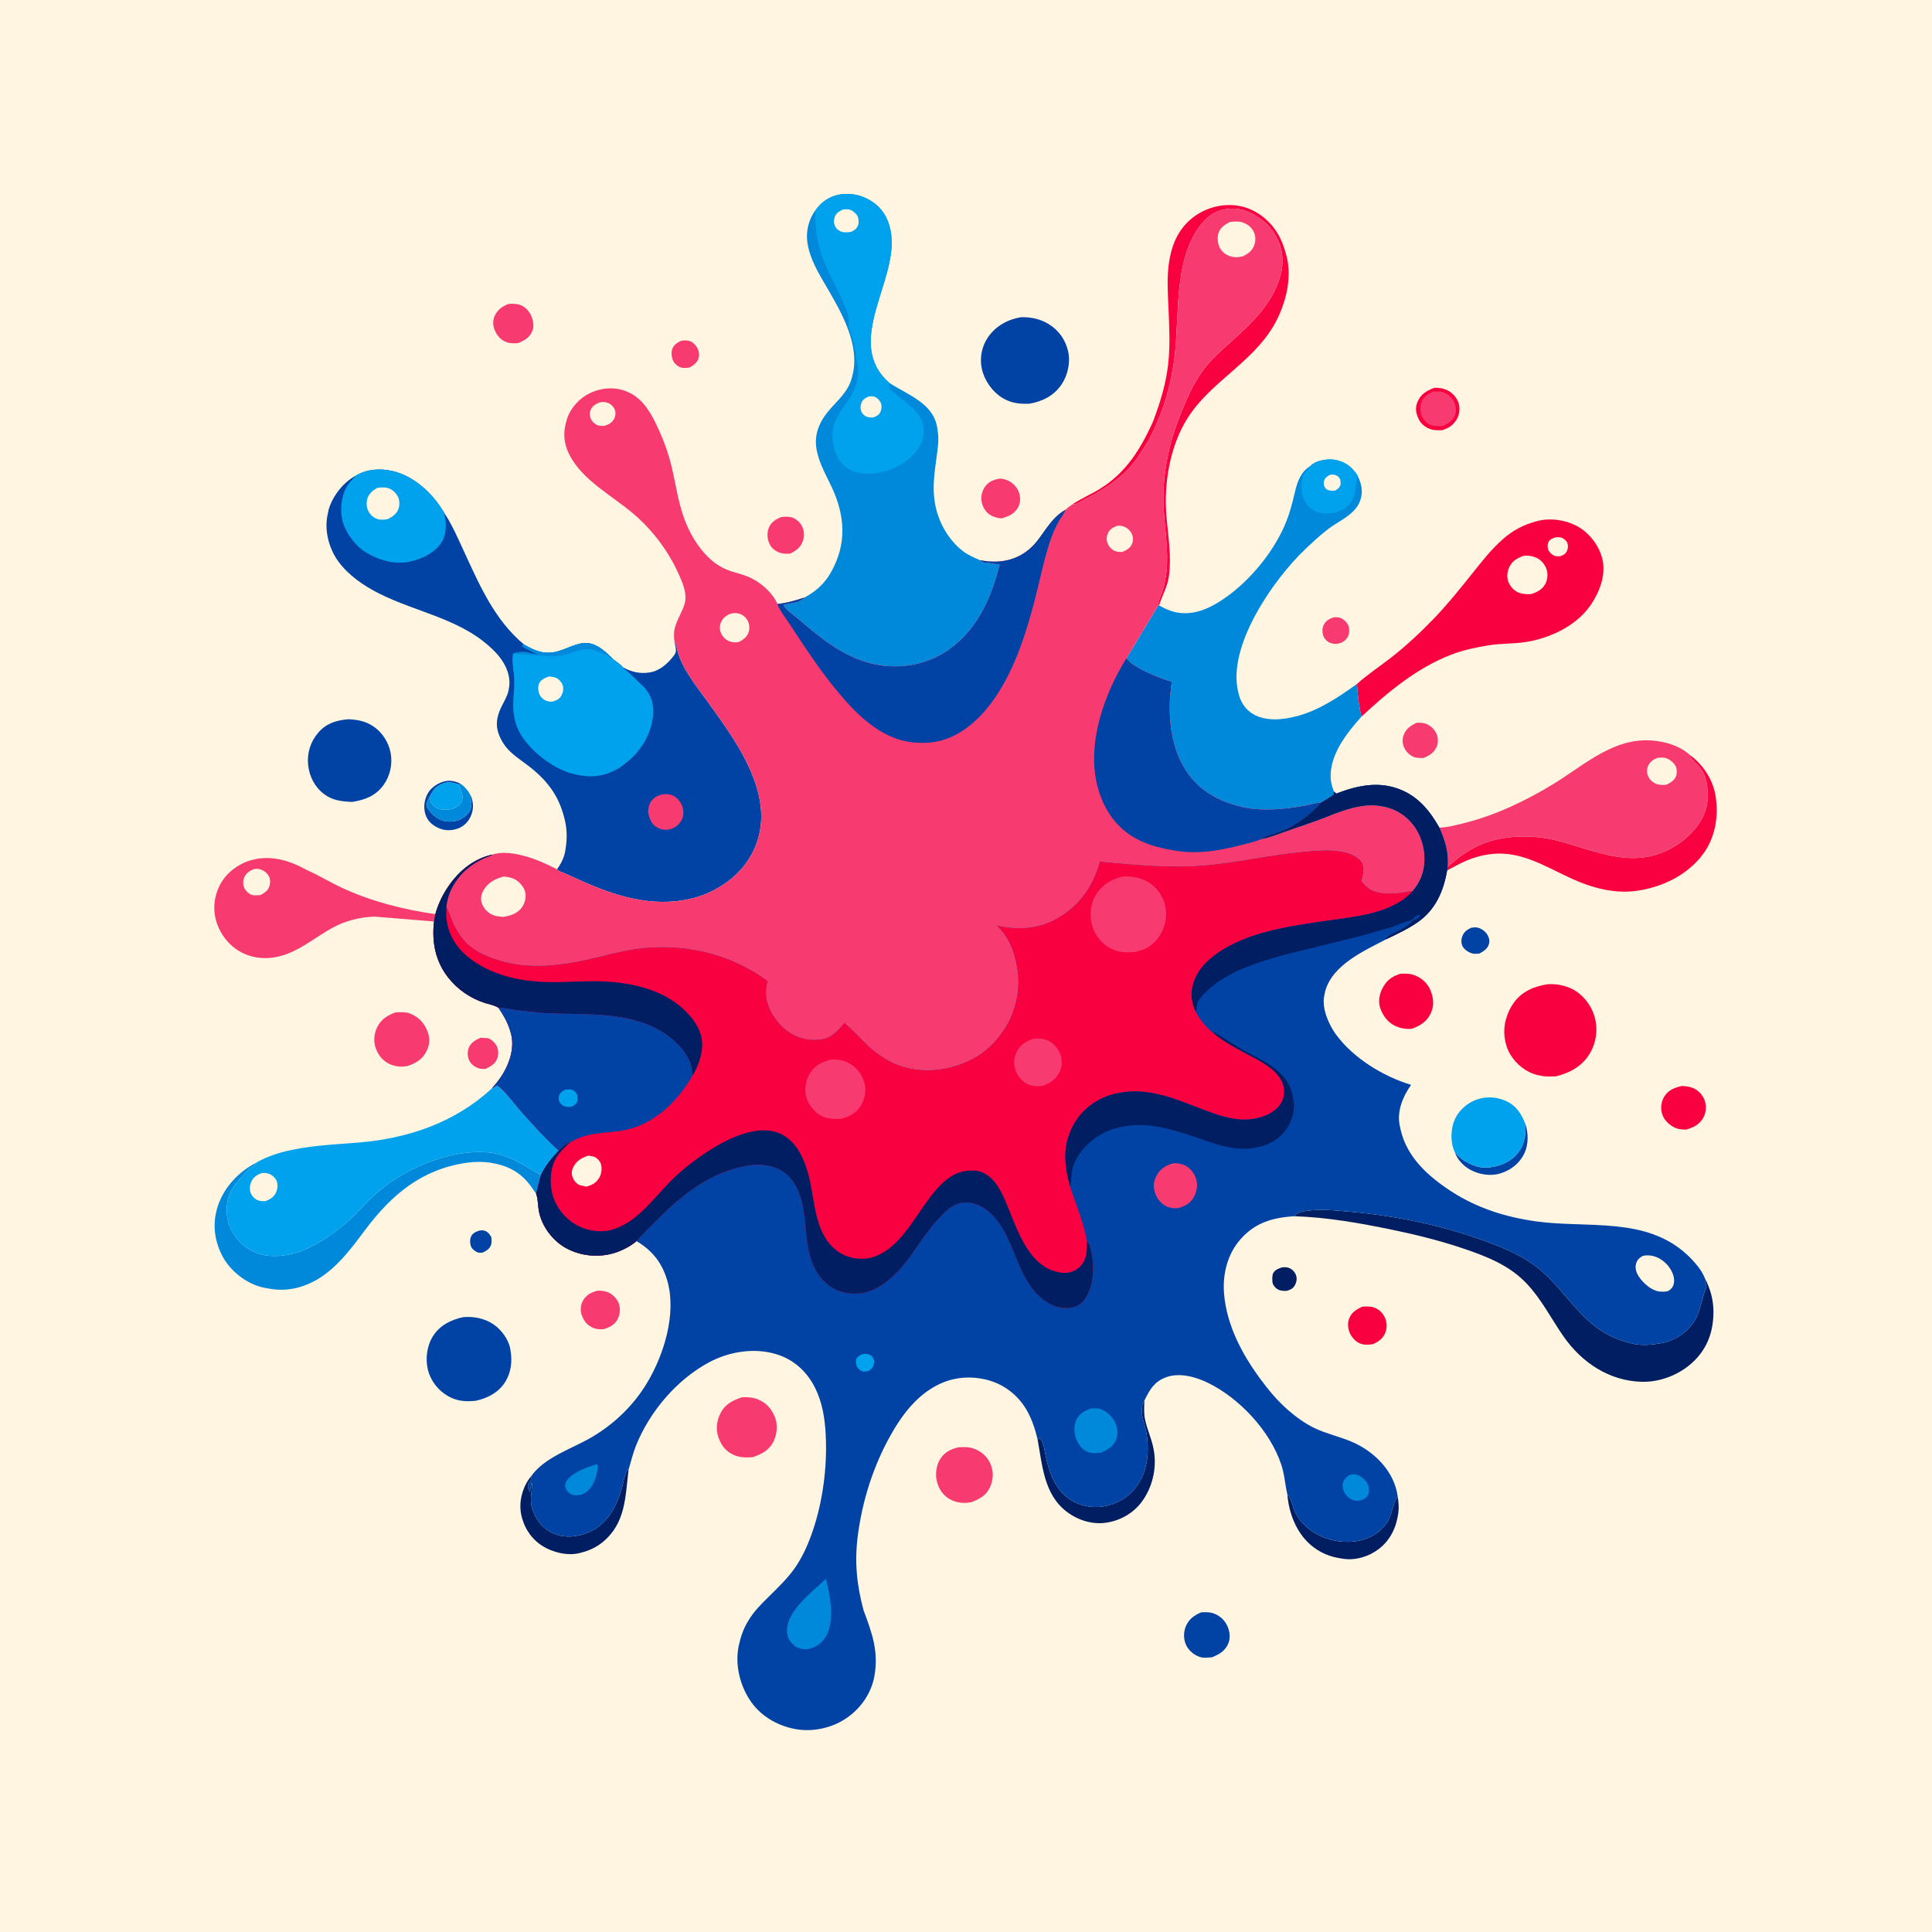 <svg version="1.1" xmlns="http://www.w3.org/2000/svg" style="display: block;" viewBox="0 0 2048 2048" width="1024" height="1024">
<path transform="translate(0,0)" fill="rgb(255,245,224)" d="M -0 -0 L 2048 0 L 2048 2048 L -0 2048 L -0 -0 z"/>
<path transform="translate(0,0)" fill="rgb(0,67,165)" d="M 508.077 1304.5 C 509.898 1304.14 511.107 1304.07 512.969 1304.43 C 516.856 1305.17 519.01 1308.33 520.87 1311.5 C 521.051 1314.1 521.447 1317.13 520.563 1319.62 C 519.074 1323.84 515.392 1326.17 511.5 1327.83 C 509.781 1327.98 508.138 1328.2 506.469 1327.62 C 503.739 1326.68 500.195 1323.86 499.194 1321.09 C 498.125 1318.13 497.949 1313.9 499.223 1311 C 500.886 1307.22 504.389 1305.68 508.077 1304.5 z"/>
<path transform="translate(0,0)" fill="rgb(0,30,97)" d="M 1358.93 1343.5 C 1361.46 1343.24 1363.58 1343.08 1366.03 1343.92 C 1369.37 1345.08 1372.45 1348.11 1373.71 1351.43 C 1375.12 1355.19 1374.52 1359.05 1372.57 1362.5 C 1370.66 1365.89 1368.06 1367.09 1364.5 1368.24 C 1362.07 1368.59 1359.13 1368.37 1356.74 1367.72 C 1353.61 1366.86 1350.68 1364.05 1349.36 1361.11 C 1348.32 1358.81 1348.41 1351.54 1349.74 1349.39 C 1351.92 1345.87 1355.17 1344.72 1358.93 1343.5 z"/>
<path transform="translate(0,0)" fill="rgb(0,67,165)" d="M 498.759 842.937 C 501.291 848.527 502.13 854.555 500.622 860.624 C 498.907 867.528 494.44 873.921 488.015 877.154 C 481.795 880.283 473.512 881.045 466.914 878.569 C 460.376 876.115 454.581 872.025 451.753 865.406 C 448.669 858.19 449.305 849.68 452.601 842.655 C 455.824 835.785 462.656 830.887 469.761 828.644 C 476.365 826.56 482.477 827.955 488.495 830.897 L 485.837 831.493 C 478.938 829.365 474.833 828.11 468 831.259 L 466.734 831.832 C 461.36 834.364 459.045 838.084 456.272 843.153 C 455.106 844.943 454.222 846.518 453.441 848.5 L 452.87 849.895 C 452.203 851.893 452.398 853.609 452.5 855.677 C 456.762 862.262 463.029 868.547 470.883 870.302 C 477.496 871.78 485.542 870.714 491.119 866.704 C 495.489 863.561 498.95 859.745 499.615 854.32 C 500.093 850.418 498.549 846.8 498.759 842.937 z"/>
<path transform="translate(0,0)" fill="rgb(0,67,165)" d="M 1617.12 1191.83 C 1620.23 1201.57 1620.29 1213.56 1615.78 1222.87 C 1610.67 1233.42 1601.56 1240.39 1590.5 1243.86 C 1580.06 1247.14 1567.57 1245.03 1558.21 1239.79 C 1551.21 1235.88 1545.01 1229.34 1542.3 1221.7 C 1545.47 1225.07 1548.37 1228.22 1552.43 1230.55 C 1559.89 1234.83 1566.37 1237.79 1575.15 1237.68 C 1586.63 1237.54 1599.42 1232.83 1607.24 1224.22 C 1616.02 1214.56 1617.4 1204.24 1617.12 1191.83 z"/>
<path transform="translate(0,0)" fill="rgb(247,58,112)" d="M 1413.6 654.5 C 1417.23 654.107 1419.8 654.186 1423 656.106 C 1426.43 658.162 1429.23 661.372 1429.95 665.402 C 1430.63 669.177 1430.07 673.299 1427.83 676.467 C 1425.28 680.07 1421.73 681.585 1417.57 682.5 C 1415.36 682.589 1412.88 682.385 1410.75 681.712 C 1407.56 680.699 1404.4 677.899 1403.11 674.787 C 1401.56 671.058 1401.31 666.334 1403.09 662.681 C 1405.32 658.08 1408.88 655.969 1413.6 654.5 z"/>
<path transform="translate(0,0)" fill="rgb(0,67,165)" d="M 1559.48 983.5 C 1561.25 983.206 1563.2 982.898 1565 983.101 C 1569.33 983.59 1573.87 986.65 1576.3 990.21 C 1578.21 993.025 1579.25 996.678 1578.5 1000.05 C 1577.25 1005.66 1573.05 1008.08 1568.4 1010.77 C 1566.28 1010.95 1564.01 1011.23 1561.89 1010.93 C 1557.82 1010.34 1552.79 1007.13 1550.66 1003.59 C 1548.81 1000.49 1548.83 996.273 1549.96 992.933 C 1551.66 987.87 1554.89 985.788 1559.48 983.5 z"/>
<path transform="translate(0,0)" fill="rgb(247,58,112)" d="M 721.37 361.5 C 723.939 360.7 727.373 360.711 730 361.228 C 733.099 361.838 736.256 364.443 737.997 367 C 740.356 370.464 741.661 374.525 740.751 378.701 C 739.561 384.159 735.782 386.763 731.271 389.494 C 728.78 389.837 726.004 390.274 723.5 389.919 C 719.978 389.421 716.226 386.666 714.317 383.726 C 712.179 380.435 711.27 374.718 712.312 370.923 C 713.613 366.188 717.24 363.614 721.37 361.5 z"/>
<path transform="translate(0,0)" fill="rgb(0,137,218)" d="M 488.495 830.897 C 493.048 834.403 496.111 837.811 498.759 842.937 C 498.549 846.8 500.093 850.418 499.615 854.32 C 498.95 859.745 495.489 863.561 491.119 866.704 C 485.542 870.714 477.496 871.78 470.883 870.302 C 463.029 868.547 456.762 862.262 452.5 855.677 C 452.398 853.609 452.203 851.893 452.87 849.895 L 453.441 848.5 C 454.222 846.518 455.106 844.943 456.272 843.153 L 456.021 848 C 456.461 851.261 458.84 853.501 461.318 855.5 C 465.162 858.6 472.704 858.63 477.319 857.94 C 481.843 857.264 487.302 854.161 489.296 849.828 C 492.315 843.271 488.059 837.305 485.837 831.493 L 488.495 830.897 z"/>
<path transform="translate(0,0)" fill="rgb(0,162,237)" d="M 456.272 843.153 C 459.045 838.084 461.36 834.364 466.734 831.832 L 468 831.259 C 474.833 828.11 478.938 829.365 485.837 831.493 C 488.059 837.305 492.315 843.271 489.296 849.828 C 487.302 854.161 481.843 857.264 477.319 857.94 C 472.704 858.63 465.162 858.6 461.318 855.5 C 458.84 853.501 456.461 851.261 456.021 848 L 456.272 843.153 z"/>
<path transform="translate(0,0)" fill="rgb(247,58,112)" d="M 509.21 1100.13 L 510.677 1100.14 L 516.5 1100.4 C 520.377 1101.11 524.514 1105.22 526.364 1108.52 C 528.328 1112.02 528.641 1117.63 527.351 1121.42 C 525.199 1127.73 520.436 1130.3 514.788 1133.03 C 512.597 1133.09 510.336 1133.21 508.201 1132.63 C 503.941 1131.46 499.953 1128.74 497.775 1124.84 C 495.523 1120.8 495.223 1115.31 496.821 1111 C 498.959 1105.24 503.944 1102.56 509.21 1100.13 z"/>
<path transform="translate(0,0)" fill="rgb(247,58,112)" d="M 1502 766.042 C 1504.7 765.993 1507.88 766.142 1510.5 766.886 C 1515.51 768.312 1520.13 772.555 1522.44 777.178 C 1524.5 781.323 1524.84 787.018 1523.04 791.307 C 1520.25 797.973 1515.26 800.952 1508.8 803.526 L 1508.34 803.491 C 1505.45 803.416 1502.31 803.615 1499.54 802.704 C 1495.23 801.288 1491.36 797.862 1489.22 793.902 C 1486.82 789.459 1486.04 784.508 1487.75 779.674 C 1490.32 772.406 1495.34 769.168 1502 766.042 z"/>
<path transform="translate(0,0)" fill="rgb(247,58,112)" d="M 828.05 548.124 C 831.289 547.749 834.775 547.518 838 548.127 C 842.817 549.035 847.393 552.854 849.743 557.043 C 852.25 561.511 852.95 567.495 851.406 572.412 C 848.968 580.18 844.695 583.244 837.799 586.824 C 834.852 586.977 831.731 587.227 828.839 586.531 C 823.538 585.254 818.681 582.179 816.088 577.288 C 813.341 572.106 812.691 565.352 814.844 559.866 C 817.434 553.264 821.886 550.785 828.05 548.124 z"/>
<path transform="translate(0,0)" fill="rgb(249,1,64)" d="M 1444.09 1385.13 C 1447.92 1384.88 1452.34 1384.65 1456.01 1385.86 C 1461.55 1387.67 1465.43 1391.29 1467.95 1396.5 C 1470.43 1401.61 1470.48 1408.12 1468.26 1413.29 C 1465.66 1419.34 1461.03 1422.33 1455.23 1424.89 C 1451.27 1425.46 1447.07 1425.83 1443.18 1424.66 C 1438.36 1423.21 1434.18 1419.19 1431.78 1414.86 C 1429.1 1410.05 1428.07 1403.65 1429.93 1398.36 C 1432.38 1391.38 1437.71 1388.04 1444.09 1385.13 z"/>
<path transform="translate(0,0)" fill="rgb(247,58,112)" d="M 633.452 1368.17 C 637.615 1368.07 642.087 1368.53 645.811 1370.5 C 650.553 1373.02 654.746 1377.59 656.286 1382.8 C 657.793 1387.89 657.103 1393.73 654.65 1398.4 C 651.414 1404.57 646.013 1407.21 639.556 1409.03 C 635.395 1409.2 631.822 1409.1 628 1407.25 C 621.814 1404.26 618.312 1399.49 616.354 1393.03 C 614.959 1388.43 615.703 1382.63 618.115 1378.5 C 621.654 1372.45 626.898 1369.84 633.452 1368.17 z"/>
<path transform="translate(0,0)" fill="rgb(247,58,112)" d="M 1059.9 507.334 C 1063.26 507.564 1065.95 508.14 1069.01 509.63 C 1074.24 512.179 1078.8 517.38 1080.49 522.99 C 1081.82 527.414 1081.62 533.521 1079.35 537.637 C 1075.38 544.852 1069.08 547.341 1061.58 549.528 C 1057.9 549.084 1054.12 548.343 1050.83 546.568 C 1045.36 543.616 1042.06 538.454 1040.71 532.524 C 1039.41 526.813 1040.8 520.883 1044.05 516.09 C 1047.91 510.388 1053.42 508.48 1059.9 507.334 z"/>
<path transform="translate(0,0)" fill="rgb(247,58,112)" d="M 538.99 322.213 C 542.468 321.972 545.78 321.827 549.205 322.626 C 554.869 323.947 559.134 327.609 562.025 332.588 C 564.601 337.027 566.585 345.078 564.59 350.165 C 561.534 357.956 556.303 360.881 548.941 363.763 C 544.855 364.08 540.569 364.041 536.677 362.583 C 530.522 360.277 526.695 355.474 524.257 349.537 C 522.517 345.297 522.281 339.772 524.091 335.5 C 527.005 328.623 532.26 324.829 538.99 322.213 z"/>
<path transform="translate(0,0)" fill="rgb(249,1,64)" d="M 1520.34 411.157 C 1525.4 410.873 1529.74 411.569 1534.35 413.759 C 1539.92 416.405 1544.66 421.885 1546.3 427.859 C 1547.8 433.306 1547.1 439.328 1544.33 444.244 C 1540.64 450.784 1535.44 453.918 1528.48 456.084 C 1524.58 456.099 1520.51 456.259 1516.75 455.052 C 1511.22 453.276 1506.34 449.488 1503.83 444.179 C 1500.87 437.912 1499.85 432.608 1502.63 426.021 C 1506.15 417.666 1512.29 414.158 1520.34 411.157 z"/>
<path transform="translate(0,0)" fill="rgb(247,58,112)" d="M 1518.92 415.107 C 1521.76 415.001 1524.72 414.825 1527.53 415.253 C 1533.01 416.087 1537.56 420.075 1540.66 424.5 C 1543.16 428.055 1543.91 434.785 1542.81 438.908 C 1541.15 445.101 1535.51 448.619 1530.25 451.457 C 1526.08 451.938 1522.12 452.022 1518 451.04 C 1513.88 450.059 1510.25 446.445 1508.18 442.886 C 1505.37 438.071 1505.11 431.945 1506.69 426.656 C 1508.44 420.843 1513.82 417.62 1518.92 415.107 z"/>
<path transform="translate(0,0)" fill="rgb(249,1,64)" d="M 1782.81 1151.21 C 1787.15 1151.33 1791.33 1151.81 1795.32 1153.64 C 1800.74 1156.12 1805.22 1161.11 1807.13 1166.75 C 1809.08 1172.53 1808.57 1179.15 1805.7 1184.55 C 1801.73 1192.03 1795.33 1195.01 1787.61 1197.41 C 1782.48 1197.35 1778.29 1197.13 1773.75 1194.52 C 1768.01 1191.22 1763.08 1186.14 1761.56 1179.51 C 1760.14 1173.38 1761.13 1167.11 1764.58 1161.85 C 1768.93 1155.2 1775.43 1152.9 1782.81 1151.21 z"/>
<path transform="translate(0,0)" fill="rgb(0,67,165)" d="M 1273.22 1709.15 C 1278.15 1708.9 1282.24 1708.74 1286.92 1710.45 C 1293.55 1712.89 1298.67 1717.95 1301.41 1724.44 C 1303.73 1729.93 1304.41 1736.87 1301.93 1742.43 C 1298.39 1750.37 1292.46 1753.66 1284.84 1756.76 C 1280.61 1757.1 1275.79 1757.8 1271.7 1756.38 C 1265.49 1754.22 1260.14 1749.74 1257.32 1743.78 C 1254.52 1737.85 1254.47 1730.49 1256.83 1724.43 C 1259.93 1716.51 1265.75 1712.42 1273.22 1709.15 z"/>
<path transform="translate(0,0)" fill="rgb(0,30,97)" d="M 1364.7 1584.37 C 1368.68 1587.17 1370.56 1598.41 1372.98 1603.16 C 1384.92 1626.6 1413.49 1637.73 1438.65 1633.56 C 1451.74 1631.39 1463.03 1624.84 1470.41 1613.7 C 1475.82 1605.53 1476.05 1593.76 1481.66 1586.63 C 1482.51 1592.45 1483.08 1597.87 1482.29 1603.73 C 1480.23 1619.05 1473.93 1632.54 1461.5 1642.06 C 1451.19 1649.95 1437.22 1654.28 1424.21 1652.41 L 1422.5 1652.15 C 1409.82 1650.4 1399 1645.99 1389.21 1637.51 C 1374.12 1624.44 1366.22 1603.93 1364.7 1584.37 z"/>
<path transform="translate(0,0)" fill="rgb(0,30,97)" d="M 562.608 1565.49 L 563.394 1566.57 L 562.397 1569.49 C 561.488 1571.06 560.437 1571.36 559.842 1573.31 C 558.898 1576.4 560.338 1578.84 561.75 1581.51 L 562 1579.5 C 562.723 1576.79 563.052 1574.86 563.25 1572.01 L 564.255 1572.5 C 563.724 1581.27 561.245 1591.05 564.295 1599.6 L 564.829 1601 C 568.045 1609.6 572.691 1616.99 580.5 1622.13 C 591.114 1629.11 602.602 1630.21 614.826 1627.35 C 640.653 1621.32 652.956 1600.03 659.49 1576.26 C 661.122 1570.33 662.055 1562.78 665.251 1557.55 L 666.282 1558.11 C 662.809 1586.95 663.322 1614.81 638.608 1634.92 C 631.729 1640.52 624.022 1643.86 615.5 1646.03 L 614.242 1646.36 C 601.422 1649.48 585.821 1645.63 574.928 1638.73 C 563.23 1631.33 555.322 1619.2 552.546 1605.75 C 549.865 1592.76 553.201 1578.7 560.709 1567.9 L 562.608 1565.49 z"/>
<path transform="translate(0,0)" fill="rgb(249,1,64)" d="M 1484.27 1032.28 C 1489.59 1031.84 1495.01 1031.95 1500 1034 C 1507.77 1037.18 1513.64 1042.63 1516.65 1050.54 L 1517.19 1052 C 1519.72 1058.83 1520.01 1066.76 1516.96 1073.5 C 1512.73 1082.88 1506.02 1087 1496.79 1090.5 C 1490.59 1091.21 1484.43 1090.09 1478.77 1087.42 C 1471.14 1083.83 1465.86 1076.57 1463.17 1068.78 C 1460.85 1062.07 1462.01 1054.64 1465.1 1048.38 C 1469.48 1039.48 1474.94 1035.31 1484.27 1032.28 z"/>
<path transform="translate(0,0)" fill="rgb(0,30,97)" d="M 1099.8 1525.34 L 1101.25 1525.49 L 1102.5 1524.57 C 1106.75 1529.83 1107.22 1537.83 1108.63 1544.3 C 1112.44 1561.8 1119.09 1580.07 1135.1 1589.97 C 1146.83 1597.23 1161.13 1599.33 1174.5 1595.86 C 1189.43 1591.99 1201.09 1583.04 1208.65 1569.59 C 1217.01 1554.69 1218.18 1535.36 1215.23 1518.76 C 1214.21 1513.02 1212.17 1507.63 1211.02 1502 C 1209.87 1496.42 1210.01 1489.26 1213.13 1484.58 C 1212.85 1491.45 1212.39 1498.18 1213.83 1504.96 C 1216.24 1516.26 1221.41 1526.42 1223.18 1538 L 1223.44 1539.67 C 1226.08 1557.6 1221.22 1577.26 1210.43 1591.83 C 1201.28 1604.19 1187.51 1611.97 1172.33 1614.15 C 1157.7 1616.25 1142.67 1611.45 1130.96 1602.63 C 1106.4 1584.13 1104.93 1552.93 1099.8 1525.34 z"/>
<path transform="translate(0,0)" fill="rgb(247,58,112)" d="M 419.42 1073.13 C 425.181 1072.99 429.987 1072.45 435.453 1074.75 C 444.246 1078.44 450.069 1084.87 453.363 1093.8 C 455.93 1100.77 455.524 1107.41 452.282 1114.02 C 448.044 1122.66 441.225 1126.93 432.366 1129.84 C 426.144 1131.31 420.015 1130.81 414.067 1128.37 C 406.11 1125.11 400.934 1118.7 398.144 1110.7 C 395.732 1103.78 396.595 1095.37 399.835 1088.88 C 404.155 1080.23 410.708 1076.33 419.42 1073.13 z"/>
<path transform="translate(0,0)" fill="rgb(247,58,112)" d="M 1015.93 1534.21 C 1021.69 1533.91 1027.15 1533.62 1032.67 1535.74 C 1040.55 1538.76 1046.79 1544.25 1050.07 1552.12 C 1053.36 1560.02 1053.08 1568.52 1049.53 1576.31 C 1045.44 1585.29 1038.49 1588.97 1029.75 1592.33 C 1026.11 1593.13 1021.72 1593.31 1018 1592.84 C 1009.99 1591.82 1002.71 1587.87 997.994 1581.22 C 993.333 1574.64 991.267 1565.79 992.666 1557.86 L 992.928 1556.5 C 993.563 1552.95 994.508 1550.1 996.428 1546.99 C 1001.11 1539.41 1007.61 1536.16 1015.93 1534.21 z"/>
<path transform="translate(0,0)" fill="rgb(247,58,112)" d="M 786.582 1481.2 C 792.854 1480.87 797.959 1481.17 803.834 1483.58 C 812.451 1487.12 818.362 1493.94 821.578 1502.56 C 824.646 1510.78 823.763 1520.72 819.728 1528.5 C 815.008 1537.6 806.981 1541.7 797.693 1544.7 C 790.06 1545.19 783.404 1545.16 776.375 1541.61 C 768.472 1537.61 763.965 1531.03 761.291 1522.77 C 758.616 1514.5 759.993 1505.06 764.054 1497.5 C 769.085 1488.14 776.938 1484.27 786.582 1481.2 z"/>
<path transform="translate(0,0)" fill="rgb(0,162,237)" d="M 1542.3 1221.7 L 1541.7 1220.5 C 1537.48 1210.73 1537.7 1197.76 1541.6 1187.92 C 1545.39 1178.36 1553.68 1170.45 1563.07 1166.5 C 1573.47 1162.12 1584.88 1162.24 1595.27 1166.59 C 1607.1 1171.55 1612.72 1180.45 1617.12 1191.83 C 1617.4 1204.24 1616.02 1214.56 1607.24 1224.22 C 1599.42 1232.83 1586.63 1237.54 1575.15 1237.68 C 1566.37 1237.79 1559.89 1234.83 1552.43 1230.55 C 1548.37 1228.22 1545.47 1225.07 1542.3 1221.7 z"/>
<path transform="translate(0,0)" fill="rgb(0,67,165)" d="M 369.433 762.423 C 379.329 762.916 387.453 764.407 395.84 770.024 C 405.416 776.438 412.088 787.164 414.133 798.393 C 416.258 810.056 413.542 822.618 406.5 832.25 C 398.085 843.758 387.041 847.848 373.504 850.058 C 362.574 849.659 352.603 848.639 343.5 841.742 C 333.553 834.205 327.861 822.999 326.615 810.719 C 325.348 798.236 329.128 786.323 337.272 776.741 C 345.8 766.707 356.824 763.432 369.433 762.423 z"/>
<path transform="translate(0,0)" fill="rgb(0,67,165)" d="M 491.172 1396.2 C 502.404 1395.28 514.133 1397.58 523.466 1404.11 C 531.783 1409.93 539.155 1419.89 540.938 1430.06 L 541.167 1431.5 C 543.194 1443.26 541.795 1455.34 535.148 1465.54 C 528.047 1476.42 516.568 1482.27 504.178 1484.89 C 493.607 1486 484.503 1485.36 475 1479.97 C 464.565 1474.06 456.481 1463.74 453.587 1452.03 C 450.663 1440.2 452.575 1426.35 459.16 1416.09 C 466.468 1404.7 478.351 1398.88 491.172 1396.2 z"/>
<path transform="translate(0,0)" fill="rgb(0,67,165)" d="M 1082.21 336.24 C 1092.93 336.03 1102.8 338.021 1112.04 343.78 C 1122.47 350.288 1129.54 360.411 1132.25 372.389 C 1134.9 384.161 1131.89 398.026 1125.05 407.874 C 1116.86 419.676 1105.32 425.34 1091.58 427.916 C 1081.08 428.406 1071.61 427.447 1062.46 421.708 C 1051.48 414.816 1043.38 403.145 1040.71 390.523 C 1038.32 379.225 1040.77 366.961 1047.32 357.48 C 1055.56 345.563 1068.12 338.653 1082.21 336.24 z"/>
<path transform="translate(0,0)" fill="rgb(249,1,64)" d="M 1222.32 446.787 C 1229.8 426.849 1235.95 407.135 1238.33 385.893 C 1240.51 366.428 1239.49 347.278 1238.69 327.777 C 1237.97 310.381 1236.58 292.753 1239.63 275.5 C 1242.96 256.607 1250.65 240.389 1266.68 229.005 C 1280.21 219.393 1297.56 215.295 1313.87 218.357 C 1330.02 221.388 1344.29 231.9 1353.16 245.567 C 1358.21 253.338 1361.16 261.762 1363.59 270.65 C 1370.28 295.126 1362.52 324.138 1349.96 345.5 C 1326.6 385.235 1282.69 405.102 1258.59 443.665 C 1240.01 473.402 1233.54 512.849 1236.49 547.438 C 1238.27 568.271 1241.87 589.034 1239.23 609.994 C 1237.73 621.971 1232.07 630.651 1228.71 641.764 L 1227.75 641.801 C 1228.17 636.081 1231.46 629.436 1233.11 623.822 C 1235.61 615.256 1236.82 605.693 1237.1 596.787 C 1237.85 573.668 1233.22 551.287 1233.18 528.404 C 1233.12 495.11 1241.11 463.522 1253.88 433 C 1260.24 417.805 1266.99 403.441 1276.98 390.22 C 1282.62 382.748 1290.28 375.736 1297.17 369.409 C 1320.27 348.205 1343.92 329.327 1355.18 298.825 C 1360.79 283.625 1361.33 269.084 1354.45 254.182 L 1353.89 253 C 1350.73 246.151 1344.37 238.112 1338.38 233.638 C 1326.78 224.977 1314.79 219.295 1299.98 221.644 L 1298.5 221.905 C 1290.17 223.316 1283.14 227.187 1277.29 233.289 C 1243.38 268.628 1250.63 332.502 1245.18 377.582 C 1242.37 400.899 1236.03 426.551 1226.44 448.012 C 1221.11 461.719 1213.64 473.686 1205.37 485.736 C 1191.94 505.307 1171.31 518.406 1150.57 528.86 C 1147.2 530.561 1143 533.469 1139.44 534.459 C 1138.45 534.732 1137.98 534.593 1137.07 534.466 C 1146.48 528.164 1156.85 523.84 1166.42 517.892 C 1194.11 500.672 1209.24 475.595 1222.32 446.787 z"/>
<path transform="translate(0,0)" fill="rgb(249,1,64)" d="M 1640.56 1043.31 C 1649.19 1042.73 1658.74 1044.43 1666.47 1048.33 C 1677.68 1053.97 1686.45 1064.98 1690.07 1076.91 C 1694.12 1090.29 1692.41 1104.65 1685.29 1116.72 C 1677.33 1130.21 1663.82 1137.52 1648.99 1141.03 C 1644.13 1141.14 1639.18 1141.44 1634.39 1140.51 L 1633 1140.23 L 1629.88 1139.6 C 1617.68 1136.74 1606.93 1127.95 1600.69 1117.24 C 1594.56 1106.73 1592.91 1092.42 1596.34 1080.69 L 1596.86 1079 C 1598.57 1073.3 1600.94 1068.31 1604.34 1063.44 C 1613.07 1050.93 1626.06 1045.62 1640.56 1043.31 z"/>
<path transform="translate(0,0)" fill="rgb(249,1,64)" d="M 1791.39 800.358 C 1805.49 810.67 1815.92 826.613 1818.63 844.062 C 1821.99 865.771 1818.23 888.264 1804.83 905.995 C 1788.04 928.214 1760.82 940.987 1733.65 944.476 C 1710.99 947.385 1688.01 941.24 1667.46 932.017 C 1635.83 917.821 1609.26 898.954 1572.85 906.615 L 1570.85 907.022 C 1557.6 909.821 1545.8 916.272 1534.02 922.718 L 1534.52 918.734 C 1544.81 909.813 1555.08 902.002 1567.55 896.258 C 1592.66 884.697 1625.19 884.428 1651.66 891.331 C 1691.26 901.66 1728.7 920.991 1769.19 900.506 C 1785.49 892.256 1801.98 877.162 1807.79 859.383 L 1808.22 858 C 1810.72 850.239 1810.78 840.52 1809.53 832.48 L 1809.28 831 C 1808.34 825.349 1806.94 821.055 1803.84 816.206 L 1803.06 815 C 1800.23 810.497 1793.17 805.746 1791.59 801.322 L 1791.39 800.358 z"/>
<path transform="translate(0,0)" fill="rgb(0,137,218)" d="M 272.117 1232.32 L 271.398 1233.17 C 269.739 1235.11 268.715 1236.32 266.443 1237.5 C 263.201 1239.18 261.521 1241.92 259.122 1244.5 C 254.62 1249.35 250.517 1253.35 246.917 1259 L 246.085 1260.29 C 240.05 1269.87 239.027 1283.95 241.765 1294.82 C 243.42 1301.39 246.634 1307.25 250.826 1312.5 L 251.695 1313.64 C 258.742 1322.77 271.615 1329.61 283 1330.97 C 313.825 1334.68 341.859 1316.94 364.647 1298.2 C 376.521 1288.43 386.352 1276.18 397.826 1265.96 C 428.344 1238.77 475.92 1218.25 517.242 1221.56 C 537.637 1223.2 556.218 1235.46 573.319 1245.73 L 568.284 1265.27 L 562.395 1256.97 C 551.824 1242.6 538.408 1235.66 521 1232.71 C 512.563 1231.29 503.235 1231.34 494.77 1232.56 C 447.382 1239.38 415.364 1266.09 387.361 1303.42 C 374.506 1320.56 361.903 1337.91 344.52 1350.83 C 328.14 1363 308.014 1369.65 287.523 1366.37 C 282.995 1365.64 278.621 1364.96 274.234 1363.55 C 258.214 1358.39 242.997 1345.76 235.353 1330.74 C 226.855 1314.05 225.033 1295.87 231.06 1278 C 237.789 1258.05 253.426 1241.65 272.117 1232.32 z"/>
<path transform="translate(0,0)" fill="rgb(0,30,97)" d="M 1371.73 1289.25 C 1375.4 1285.76 1377.53 1284.71 1382.5 1283.96 L 1384.48 1283.65 C 1399.93 1281.34 1416.62 1283.18 1432.09 1284.56 C 1479.59 1288.81 1528.05 1298.84 1572.89 1315.09 C 1592.27 1322.11 1612.49 1330.39 1628.92 1343.05 C 1652.34 1361.1 1667.42 1387.66 1690.55 1405.75 C 1703.24 1415.68 1716.58 1421.3 1732.22 1424.64 C 1741.39 1426.6 1752.01 1425.45 1761.09 1423.8 C 1774.8 1421.31 1787.06 1413.43 1795.03 1402 C 1803.35 1390.08 1803.12 1376.83 1809.08 1364.5 L 1807.61 1358.02 C 1807.17 1356.08 1807.27 1356.88 1807.27 1355.05 C 1813.05 1366.29 1816.37 1378.01 1816.33 1390.72 C 1816.27 1410.84 1810.38 1428.33 1795.74 1442.74 C 1781.46 1456.79 1760.43 1465.27 1740.42 1464.76 C 1705.71 1463.88 1676.57 1444.3 1657.17 1416.33 C 1644.19 1397.62 1633.95 1377.06 1618.1 1360.39 C 1599.9 1341.25 1576.27 1332 1551.75 1323.69 C 1526.93 1315.27 1501.67 1308.96 1476.02 1303.65 C 1441.64 1296.53 1406.86 1290.31 1371.73 1289.25 z"/>
<path transform="translate(0,0)" fill="rgb(247,58,112)" d="M 397.034 971.631 C 380.707 972.244 365.318 976.202 351.031 984.254 C 335.699 992.896 321.991 1004.2 305.507 1010.72 C 290.145 1016.8 273.595 1017.69 258.291 1010.7 C 244.92 1004.61 234.577 992.425 229.882 978.602 C 225.212 964.855 226.69 950.252 233.443 937.5 C 239.766 925.56 252.136 916.004 265 912.166 C 286.404 905.78 306.491 911.848 325.413 922.358 L 326.364 922.775 C 338.527 928.204 349.924 935.274 362 940.894 C 393.521 955.565 427.181 964.044 461.479 969.057 L 460.117 976.803 L 397.034 971.631 z"/>
<path transform="translate(0,0)" fill="rgb(255,245,224)" d="M 268.344 921.5 C 270.124 921.178 271.823 920.826 273.639 921.057 C 278.008 921.611 282.414 924.45 284.698 928.244 C 286.632 931.457 286.657 935.764 285.639 939.316 C 284.23 944.233 280.208 946.507 276.012 948.846 C 273.294 949.017 269.769 949.446 267.131 948.67 C 264.139 947.789 261.035 945.044 259.521 942.37 C 257.671 939.101 257.286 934.824 258.472 931.255 C 260.127 926.277 263.802 923.625 268.344 921.5 z"/>
<path transform="translate(0,0)" fill="rgb(249,1,64)" d="M 1438.45 725.053 C 1449.64 714.903 1462.4 706.6 1474.31 697.323 C 1490.56 684.658 1505.51 670.665 1519.82 655.852 C 1534.12 641.052 1547.03 624.953 1559.87 608.895 C 1570.39 595.724 1580.74 582.331 1593.5 571.185 C 1603.52 562.431 1614.68 556.394 1627.5 552.933 L 1629.21 552.444 C 1643.32 548.596 1660.21 551.123 1672.85 558.343 C 1685.28 565.441 1695.3 578.811 1698.59 592.7 C 1702.47 609 1695.98 626.463 1687.11 640.017 C 1672.86 661.775 1646.95 674.736 1622.03 679.766 C 1607.48 682.702 1592.35 681.691 1577.76 684.105 C 1564.41 686.313 1551.32 688.992 1538.64 693.842 C 1502.43 707.692 1471.31 733.456 1443.24 759.648 C 1440.41 748.3 1439.23 736.698 1438.45 725.053 z"/>
<path transform="translate(0,0)" fill="rgb(255,245,224)" d="M 1649.49 569.5 C 1651.3 569.314 1653.78 569.39 1655.5 570.052 C 1657.72 570.907 1660.57 573.209 1661.45 575.567 C 1662.49 578.342 1662.2 581.324 1661.01 584 C 1659.62 587.132 1657.38 588.274 1654.34 589.5 C 1652.06 590.009 1650.31 589.886 1648.11 589.175 C 1645.22 588.243 1642.19 585.378 1641.16 582.5 C 1640.19 579.776 1640.31 576.475 1641.82 574 C 1643.47 571.288 1646.63 570.312 1649.49 569.5 z"/>
<path transform="translate(0,0)" fill="rgb(255,245,224)" d="M 1615.43 589.042 C 1620.08 588.819 1624.19 589.285 1628.5 591.166 C 1633.56 593.375 1637.85 598.446 1639.48 603.68 C 1641.06 608.732 1640.51 614.93 1637.82 619.5 C 1634.36 625.392 1628.94 628.009 1622.62 629.837 C 1618.71 629.986 1613.66 629.717 1610.01 628.265 C 1605.02 626.281 1601.26 622.234 1599.16 617.344 C 1596.98 612.237 1597.55 606.15 1599.9 601.194 C 1603.17 594.306 1608.57 591.536 1615.43 589.042 z"/>
<path transform="translate(0,0)" fill="rgb(247,58,112)" d="M 1525.83 877.378 C 1534.83 876.989 1543.32 874.688 1552.03 872.53 C 1584.98 864.372 1617.43 848.853 1646.34 831.253 C 1680.55 810.428 1712.83 779.302 1756.35 785.556 L 1758 785.811 C 1769.85 787.549 1782.44 792.094 1791.39 800.358 L 1791.59 801.322 C 1793.17 805.746 1800.23 810.497 1803.06 815 L 1803.84 816.206 C 1806.94 821.055 1808.34 825.349 1809.28 831 L 1809.53 832.48 C 1810.78 840.52 1810.72 850.239 1808.22 858 L 1807.79 859.383 C 1801.98 877.162 1785.49 892.256 1769.19 900.506 C 1728.7 920.991 1691.26 901.66 1651.66 891.331 C 1625.19 884.428 1592.66 884.697 1567.55 896.258 C 1555.08 902.002 1544.81 909.813 1534.52 918.734 C 1535.77 903.767 1531.78 890.912 1525.83 877.378 z"/>
<path transform="translate(0,0)" fill="rgb(255,245,224)" d="M 1756.54 803.5 C 1759.9 803.049 1763.04 802.638 1766.31 803.756 C 1770.19 805.08 1774.69 808.74 1776.39 812.511 C 1777.76 815.558 1777.78 820.314 1776.44 823.364 C 1774.55 827.684 1770.1 830.141 1766.04 832.03 C 1762.69 832.144 1759.21 832.194 1756 831.062 C 1751.8 829.583 1748.44 826.211 1746.81 822.088 C 1745.5 818.774 1745.65 814.914 1747.16 811.688 C 1749.12 807.528 1752.43 805.199 1756.54 803.5 z"/>
<path transform="translate(0,0)" fill="rgb(0,162,237)" d="M 521.36 1153.8 L 527 1150.42 C 536.319 1157.16 543.904 1168.49 551.515 1177.11 C 564.406 1191.71 577.852 1206.66 592.315 1219.68 C 584.551 1227.81 578.213 1235.56 573.319 1245.73 C 556.218 1235.46 537.637 1223.2 517.242 1221.56 C 475.92 1218.25 428.344 1238.77 397.826 1265.96 C 386.352 1276.18 376.521 1288.43 364.647 1298.2 C 341.859 1316.94 313.825 1334.68 283 1330.97 C 271.615 1329.61 258.742 1322.77 251.695 1313.64 L 250.826 1312.5 C 246.634 1307.25 243.42 1301.39 241.765 1294.82 C 239.027 1283.95 240.05 1269.87 246.085 1260.29 L 246.917 1259 C 250.517 1253.35 254.62 1249.35 259.122 1244.5 C 261.521 1241.92 263.201 1239.18 266.443 1237.5 C 268.715 1236.32 269.739 1235.11 271.398 1233.17 L 272.117 1232.32 C 272.187 1231.93 274.89 1230.65 275.286 1230.44 C 282.875 1226.53 291.199 1223.46 299.447 1221.28 C 325.987 1214.28 353.049 1213.36 380.235 1211.14 C 432.464 1206.88 482.469 1189.85 521.36 1153.8 z"/>
<path transform="translate(0,0)" fill="rgb(255,245,224)" d="M 277.51 1243.5 C 280.278 1243.15 282.891 1243.41 285.5 1244.43 C 288.698 1245.69 292.008 1248.76 293.282 1251.99 C 294.732 1255.66 294.22 1260.49 292.64 1264.05 C 290.339 1269.22 286.324 1271.21 281.334 1273.31 C 279.004 1273.3 276.472 1273.37 274.234 1272.65 C 270.51 1271.46 267.166 1268.34 265.781 1264.68 C 264.359 1260.92 264.742 1256.42 266.363 1252.8 C 268.656 1247.69 272.393 1245.32 277.51 1243.5 z"/>
<path transform="translate(0,0)" fill="rgb(0,137,218)" d="M 1388.81 494.091 C 1393.86 488.983 1402.9 487.003 1409.92 486.984 C 1418.22 486.961 1427.15 490.499 1432.97 496.466 C 1435.24 498.799 1437.36 501.175 1439 504.001 C 1443.23 512.639 1445.25 521.078 1441.93 530.499 C 1436.58 545.711 1419.37 551.907 1407.49 561.114 C 1399.1 567.608 1391.31 574.85 1383.63 582.15 C 1350.09 614.017 1300.59 684.788 1312.55 733.5 L 1312.91 735.086 C 1315.02 743.991 1320.08 751.997 1328.02 756.766 C 1341.9 765.105 1360.52 763.048 1375.47 758.974 C 1399.1 752.534 1418.73 738.999 1438.45 725.053 C 1439.23 736.698 1440.41 748.3 1443.24 759.648 C 1427.63 777.042 1409.6 799.823 1410.54 824.5 C 1410.74 829.674 1412.28 834.258 1414.02 839.062 L 1413.5 842.685 L 1401.03 850.439 C 1394.82 851.129 1389.21 853 1383.12 854.08 C 1361.43 857.93 1336.78 860.472 1315.19 855.079 C 1301.31 851.614 1288.57 846.659 1277 838.056 C 1247.13 815.85 1238.62 778.329 1240.02 743 C 1240.24 737.448 1240.89 731.928 1241.58 726.417 C 1241.63 726.027 1242.11 722.887 1242.05 722.772 C 1241.89 722.431 1241.32 722.566 1240.96 722.462 C 1229.88 719.311 1200.05 707.539 1194.14 697.675 L 1227.75 641.801 L 1228.71 641.764 C 1233.91 644.817 1239.62 647.451 1245.51 648.817 C 1262.33 652.715 1278.26 646.793 1292.5 637.874 C 1321.46 619.735 1348.43 587.979 1361.95 556.606 C 1366.96 545.002 1369.92 533.429 1372.76 521.181 C 1375.27 510.374 1378.96 500.259 1388.81 494.091 z"/>
<path transform="translate(0,0)" fill="rgb(0,162,237)" d="M 1388.81 494.091 C 1393.86 488.983 1402.9 487.003 1409.92 486.984 C 1418.22 486.961 1427.15 490.499 1432.97 496.466 C 1435.24 498.799 1437.36 501.175 1439 504.001 C 1438.84 507.332 1437.76 510.08 1437.49 513.212 L 1436.94 519 C 1435.69 526.927 1432.04 534.594 1425.16 539.047 C 1418.12 543.597 1407.87 545.55 1399.62 543.66 C 1393.15 542.175 1387.69 538.302 1384.13 532.756 C 1379.49 525.517 1378.6 515.741 1380.54 507.426 L 1380.91 505.995 C 1381.91 501.586 1386.2 497.807 1388.81 494.091 z"/>
<path transform="translate(0,0)" fill="rgb(255,245,224)" d="M 1409.44 503.5 L 1411.13 503.126 C 1413.87 502.711 1416.83 503.589 1418.81 505.5 C 1421.43 508.021 1421.03 510.726 1421.06 514 C 1419.54 517.289 1418.61 518.105 1415.5 519.957 C 1414.46 520.131 1414.2 520.209 1413 520.209 C 1410.09 520.209 1407.03 519.886 1405.05 517.5 C 1403.34 515.445 1402.82 512.538 1403.5 509.984 C 1404.37 506.686 1406.65 505.08 1409.44 503.5 z"/>
<path transform="translate(0,0)" fill="rgb(0,137,218)" d="M 864.357 222.905 C 870.886 213.878 879.43 207.855 890.569 206.116 C 903.376 204.117 915.807 207.304 926.293 214.999 C 937.315 223.088 942.846 234.735 944.684 248.141 C 951.617 298.703 894.266 362.974 942.541 405.753 C 961.798 418.445 988.423 426.752 993.348 452.341 L 994.138 458 L 994.354 459.666 C 995.331 468.217 993.737 477.483 992.609 485.959 C 990.672 500.52 988.449 515.872 990.659 530.5 L 990.868 531.965 C 993.832 552.025 1004.85 572.191 1021.13 584.501 C 1026.36 588.456 1032.76 591.229 1038.77 593.775 C 1040.88 595.095 1042.11 596.354 1044.63 596.408 C 1049.37 596.51 1054.63 598.074 1059.72 598.212 C 1050.86 635.42 1034.13 671.605 1000.26 692.282 C 977.162 706.384 948.628 709.848 922.474 703.078 C 892.54 695.329 868.939 675.669 846 656.031 C 840.746 651.533 834.166 647.389 830.5 641.49 C 832.855 639.946 835.759 640.478 838.5 639.49 L 842.216 638.756 C 846.507 637.945 849.798 636.44 852.842 633.351 C 864.827 627.041 874.064 618.665 880.77 606.822 C 897.833 576.692 895.936 547.006 881.606 516.237 C 876.452 505.171 870.31 494.657 867.097 482.795 L 866.648 481.1 C 861.75 463.338 867.309 448.447 879.006 434.785 C 888.449 423.755 899.002 415.336 902.947 400.609 L 903.346 399.07 C 912.424 366.219 891.989 331.189 876.125 304.006 C 867.536 289.29 858.4 274.35 855.872 257.194 C 854.11 245.236 857.166 232.61 864.357 222.905 z"/>
<path transform="translate(0,0)" fill="rgb(0,162,237)" d="M 864.357 222.905 C 870.886 213.878 879.43 207.855 890.569 206.116 C 903.376 204.117 915.807 207.304 926.293 214.999 C 937.315 223.088 942.846 234.735 944.684 248.141 C 951.617 298.703 894.266 362.974 942.541 405.753 C 942.506 407.135 942.229 409.74 942.747 411 C 943.765 413.471 948.314 416.876 950.401 418.574 C 959.859 426.269 973.576 435.035 977.582 447.055 C 980.383 455.459 979.576 464.509 975.235 472.232 C 967.328 486.299 953.233 495.268 938 499.674 C 926.013 503.142 910.251 503.594 899.23 496.986 C 889.828 491.349 885.501 481.887 883.374 471.539 C 878.791 449.247 889.823 438.321 901.076 421.164 C 908.263 410.207 911.871 396.003 908.308 383 C 907.239 379.097 907.556 372.778 905.974 369.442 C 905.136 367.675 905.566 365.899 904.975 363.968 C 904.282 361.7 904.656 363.329 904.201 361.159 C 903.865 359.555 904.083 360.291 903.49 358.5 C 903.006 357.037 902.513 355.673 902.195 354.159 C 901.804 352.293 901.237 350.258 900.49 348.5 C 898.772 344.456 900.074 341.632 899.673 337.424 C 899.34 333.928 897.712 330.28 896.466 327.001 C 889.815 309.49 879.951 293.405 873.058 276.054 C 866.572 259.725 863.397 240.478 864.357 222.905 z"/>
<path transform="translate(0,0)" fill="rgb(255,245,224)" d="M 920.38 420.5 C 922.429 420.098 924.152 419.853 926.213 420.376 C 929.092 421.107 931.905 423.587 933.297 426.193 C 934.825 429.056 934.745 433.049 933.577 436.041 C 932.193 439.587 929.841 440.806 926.5 442.214 C 924.561 442.86 922.731 442.652 920.75 442.287 C 917.541 441.695 915.145 439.873 913.5 437.039 C 911.818 434.14 911.983 430.038 913.158 427 C 914.492 423.551 917.204 422 920.38 420.5 z"/>
<path transform="translate(0,0)" fill="rgb(255,245,224)" d="M 892.49 222.5 C 894.794 221.814 897.1 221.672 899.5 221.971 C 902.811 222.384 906.64 225.423 908.442 228.114 C 910.144 230.657 910.626 235.187 909.765 238.104 C 908.554 242.203 906.16 243.826 902.5 245.662 C 899.597 246.346 895.767 246.556 892.846 245.9 C 890.12 245.288 887.315 243.295 885.852 240.902 C 883.975 237.83 883.625 234.398 884.554 230.955 C 885.731 226.591 888.695 224.53 892.49 222.5 z"/>
<path transform="translate(0,0)" fill="rgb(0,67,165)" d="M 377.011 504.261 C 388.493 497.247 402.941 496.293 415.867 499.253 C 438.711 504.484 458.198 522.604 469.978 542.14 L 470.557 543.117 C 479.32 556.313 485.682 571.133 492.289 585.486 C 508.594 620.906 524.554 657.443 555.252 682.986 L 555.206 683.075 C 567.369 690.055 577.175 694.353 591.468 690.378 C 605.98 686.341 617.655 676.65 632.918 684.84 C 639.072 688.141 643.993 693.025 649.041 697.759 L 649.107 698.15 C 651.108 699.754 659.56 705.429 660.131 707.296 C 669.416 712.25 678.112 714.503 688.632 712.819 C 699.77 711.036 708.086 703.165 714.63 694.571 C 717.949 690.213 715.902 686.447 715.201 681.204 L 716.557 682.103 L 716.568 683.676 C 716.656 685.798 717.023 685.758 717.658 687.5 L 717.867 688.52 C 722.068 707.5 738.014 727.132 749.209 742.588 C 782.359 788.355 830.033 851.917 794.222 909.929 C 780.931 931.46 756.739 947.074 732.305 952.687 C 690.414 962.31 651.701 949.668 613.671 932.577 L 598.608 925.752 C 596.484 924.807 593.096 923.824 591.277 922.446 L 590.46 921.625 C 594.6 915.516 597.829 909.763 599.135 902.353 C 601.498 888.949 601.347 877.926 597.591 864.742 L 597.083 863 C 590.029 838.386 575.229 822.624 555 807.979 C 547.26 802.376 538.939 796.393 533.729 788.199 C 524.631 773.893 524.723 762.733 532.15 747.97 C 534.71 742.882 537.99 737.465 539.07 731.837 L 539.296 730.5 L 539.786 727.656 C 541.419 714.27 534.539 701.287 525.63 691.874 C 491.903 656.244 443.212 650.127 401.276 628.854 C 385.396 620.798 369.926 610.183 359.125 595.803 C 349.532 583.031 344.313 565.059 346.633 549.098 L 346.882 547.5 L 348.356 540.354 C 352.512 525.785 363.701 511.549 377.011 504.261 z"/>
<path transform="translate(0,0)" fill="rgb(247,58,112)" d="M 686.905 860.661 C 687.462 854.714 688.598 849.877 693.52 845.981 C 698.054 842.393 703.843 841.255 709.5 842.151 C 714.16 842.89 718.372 846.171 720.923 850.026 C 723.95 854.602 725.102 860.059 724.025 865.5 C 723.377 868.772 721.182 871.618 719.062 874.082 C 716.506 876.377 713.591 878.265 710.207 879.059 C 704.725 880.344 699.654 879.246 695.002 876.123 C 689.773 872.613 688.175 866.444 686.905 860.661 z"/>
<path transform="translate(0,0)" fill="rgb(0,162,237)" d="M 377.011 504.261 C 388.493 497.247 402.941 496.293 415.867 499.253 C 438.711 504.484 458.198 522.604 469.978 542.14 L 470.557 543.117 L 470.717 543.767 L 471.166 545.456 C 473.478 554.726 473.362 566.883 467.956 575.077 C 460.702 586.073 447.302 592.597 434.78 595.271 C 418.052 598.845 401.136 593.816 387 584.964 C 385.037 583.735 383.302 582.563 381.582 580.984 C 370.688 570.983 362.226 557.691 361.691 542.5 C 361.283 530.898 364.118 518.16 372.309 509.524 L 377.011 504.261 z"/>
<path transform="translate(0,0)" fill="rgb(255,245,224)" d="M 399.75 517.2 C 403.256 516.683 406.707 516.349 410.215 517.104 C 415.199 518.176 419.233 521.858 421.691 526.217 C 423.649 529.689 423.713 535.242 422.558 538.959 C 420.85 544.454 416.248 547.646 411.383 550.13 C 408.612 550.827 405.346 551.113 402.5 550.728 C 397.8 550.094 393.73 547.025 391.185 543.14 C 388.499 539.039 388.086 533.223 389.408 528.558 C 390.918 523.229 395.285 519.979 399.75 517.2 z"/>
<path transform="translate(0,0)" fill="rgb(0,162,237)" d="M 555.206 683.075 C 567.369 690.055 577.175 694.353 591.468 690.378 C 605.98 686.341 617.655 676.65 632.918 684.84 C 639.072 688.141 643.993 693.025 649.041 697.759 L 649.107 698.15 C 651.108 699.754 659.56 705.429 660.131 707.296 C 662.597 710.141 665.49 711.762 668.045 714.343 L 682.968 728.664 C 690.967 737.779 693.147 746.514 692.246 758.435 C 690.916 776.048 680.718 794.18 667.321 805.573 L 665.858 806.798 L 661.396 810.508 C 648.912 820.061 633.907 824.542 618.293 822.384 L 616.5 822.123 C 605.099 820.523 595.507 816.841 585.681 810.914 C 569.541 801.178 550.497 783.352 546.062 764.427 L 545.742 763 C 544.867 759.233 544.262 755.627 544.085 751.75 C 543.594 741.034 545.496 730.057 545.036 719.207 C 544.688 710.975 542.099 701.111 543.894 693.059 C 546.906 691.036 555.368 690.665 559 691.51 C 560.127 691.772 561.198 692.266 562.337 692.471 L 565.674 693.156 C 567.363 693.596 567.703 693.803 569.5 693.51 L 557.812 687.761 L 556.5 687 C 554.771 686.042 554.709 686.049 553.358 684.36 L 555.206 683.075 z"/>
<path transform="translate(0,0)" fill="rgb(0,137,218)" d="M 555.206 683.075 C 567.369 690.055 577.175 694.353 591.468 690.378 C 605.98 686.341 617.655 676.65 632.918 684.84 C 639.072 688.141 643.993 693.025 649.041 697.759 L 649.107 698.15 L 647.661 698.325 L 645.064 695.833 C 642.665 693.8 638.305 692.671 635.32 691.434 C 631.78 689.967 628.096 688.42 624.232 688.132 C 613.232 687.315 604.598 693.931 594.208 695.028 L 593 695.146 C 588.725 695.659 585.286 696.097 581 695.507 L 543.894 693.059 C 546.906 691.036 555.368 690.665 559 691.51 C 560.127 691.772 561.198 692.266 562.337 692.471 L 565.674 693.156 C 567.363 693.596 567.703 693.803 569.5 693.51 L 557.812 687.761 L 556.5 687 C 554.771 686.042 554.709 686.049 553.358 684.36 L 555.206 683.075 z"/>
<path transform="translate(0,0)" fill="rgb(255,245,224)" d="M 582.333 717.055 C 584.578 717.403 587.398 717.671 589.478 718.552 C 592.449 719.81 595.56 723.451 596.5 726.465 C 597.605 730.008 596.943 733.851 595.251 737.077 C 593.24 740.91 590.459 742.203 586.5 743.51 C 585.127 743.767 583.857 743.936 582.457 743.745 C 578.673 743.229 575.108 741.079 572.908 737.947 C 570.659 734.744 569.827 728.938 571.148 725.169 C 572.77 720.542 578.084 718.354 582.333 717.055 z"/>
<path transform="translate(0,0)" fill="rgb(247,58,112)" d="M 1226.44 448.012 C 1236.03 426.551 1242.37 400.899 1245.18 377.582 C 1250.63 332.502 1243.38 268.628 1277.29 233.289 C 1283.14 227.187 1290.17 223.316 1298.5 221.905 L 1299.98 221.644 C 1314.79 219.295 1326.78 224.977 1338.38 233.638 C 1344.37 238.112 1350.73 246.151 1353.89 253 L 1354.45 254.182 C 1361.33 269.084 1360.79 283.625 1355.18 298.825 C 1343.92 329.327 1320.27 348.205 1297.17 369.409 C 1290.28 375.736 1282.62 382.748 1276.98 390.22 C 1266.99 403.441 1260.24 417.805 1253.88 433 C 1241.11 463.522 1233.12 495.11 1233.18 528.404 C 1233.22 551.287 1237.85 573.668 1237.1 596.787 C 1236.82 605.693 1235.61 615.256 1233.11 623.822 C 1231.46 629.436 1228.17 636.081 1227.75 641.801 L 1194.14 697.675 C 1200.05 707.539 1229.88 719.311 1240.96 722.462 C 1241.32 722.566 1241.89 722.431 1242.05 722.772 C 1242.11 722.887 1241.63 726.027 1241.58 726.417 C 1240.89 731.928 1240.24 737.448 1240.02 743 C 1238.62 778.329 1247.13 815.85 1277 838.056 C 1288.57 846.659 1301.31 851.614 1315.19 855.079 C 1336.78 860.472 1361.43 857.93 1383.12 854.08 C 1389.21 853 1394.82 851.129 1401.03 850.439 C 1387.44 864.3 1374.71 875 1356.31 881.952 C 1350.1 884.297 1342.15 885.772 1336.73 889.555 L 1337.9 889.325 C 1346.41 887.536 1354.63 884.223 1362.85 881.404 L 1397.74 869.209 C 1418.76 861.189 1441.97 850.258 1465 854.656 L 1466.64 854.96 C 1480.78 857.726 1492.54 865.866 1500.5 877.797 C 1508.6 889.956 1511.94 906.665 1509.09 921.01 C 1507.3 929.999 1503.52 937.278 1497.78 944.307 C 1485.25 946.651 1471.2 948.967 1458.75 945.356 L 1457.49 945.004 C 1451.31 943.159 1447.3 938.882 1443.19 934.22 C 1444.44 928.139 1446.92 919.504 1443.26 914.008 C 1438.54 906.942 1429.48 904.159 1421.53 902.691 C 1409.27 900.427 1394.57 901.86 1382.21 902.948 C 1346.1 906.125 1310.54 914.787 1274.47 917.582 C 1238.04 920.406 1202.26 916.602 1166 913.404 C 1158.25 940.143 1144.3 960.228 1119.71 974.058 C 1100.54 984.84 1077.54 986.147 1056.42 980.889 C 1070.11 994.189 1075.46 1008.96 1078.43 1027.5 C 1082.16 1050.76 1075.6 1076.3 1061.75 1095.2 C 1053.53 1106.4 1043.37 1116.08 1031 1122.5 C 1008.08 1134.39 981.438 1138.1 956.483 1130.5 C 943.231 1126.46 930.276 1117.91 920.204 1108.5 C 911.802 1100.65 903.982 1091.42 894.982 1084.33 C 888.122 1092.94 880.924 1100.57 869.311 1101.88 C 855.271 1103.45 842.448 1099.62 831.653 1090.45 C 821.671 1081.97 813.081 1068.28 812.126 1054.98 C 811.751 1049.76 812.485 1045.01 813.679 1039.94 C 773.557 1010.01 722.748 998.978 673.634 1006.03 C 656.631 1008.47 640.552 1013.26 623.853 1016.97 C 593.16 1023.79 561.194 1027.48 530.5 1018.4 C 520.028 1015.3 509.019 1011.17 500.282 1004.49 C 487.962 995.079 481.559 982.62 476.397 968.367 C 475.313 965.374 473.719 963.184 473.246 960.036 C 474.112 954.639 475.374 949.157 477.666 944.173 C 486.014 926.017 501.18 913.756 519.75 907.24 L 521.446 906.658 L 521.574 905.991 C 541.041 899.321 571.541 911.539 588.991 920.771 L 590.46 921.625 L 591.277 922.446 C 593.096 923.824 596.484 924.807 598.608 925.752 L 613.671 932.577 C 651.701 949.668 690.414 962.31 732.305 952.687 C 756.739 947.074 780.931 931.46 794.222 909.929 C 830.033 851.917 782.359 788.355 749.209 742.588 C 738.014 727.132 722.068 707.5 717.867 688.52 L 717.658 687.5 C 717.023 685.758 716.656 685.798 716.568 683.676 L 716.557 682.103 L 715.201 681.204 C 714.156 676.493 714.134 669.785 715.484 665.115 L 715.831 664 C 718.237 656.072 722.714 649.203 725.322 641.453 C 728.955 630.656 724.355 619.683 720.016 609.807 C 709.069 584.888 692.073 562.141 671.337 544.5 C 649.065 525.554 616.977 508.8 603.5 481.85 C 597.144 469.14 596.688 456.994 601.24 443.588 C 605.234 431.825 614.756 421.62 625.963 416.439 C 638.007 410.872 651.614 409.952 664 414.881 C 679.341 420.987 687.721 433.855 694.732 447.983 C 702.283 463.199 708.266 479.04 712.146 495.58 C 717.059 516.524 719.694 538.093 728.596 557.883 C 736.736 575.981 750.481 595.216 769.23 603.352 C 776.557 606.531 784.55 608.011 792 610.917 C 804.684 615.865 818.632 627.575 824.075 640.218 C 834.269 639.157 843.174 636.6 852.842 633.351 C 849.798 636.44 846.507 637.945 842.216 638.756 L 838.5 639.49 C 835.759 640.478 832.855 639.946 830.5 641.49 C 834.166 647.389 840.746 651.533 846 656.031 C 868.939 675.669 892.54 695.329 922.474 703.078 C 948.628 709.848 977.162 706.384 1000.26 692.282 C 1034.13 671.605 1050.86 635.42 1059.72 598.212 C 1054.63 598.074 1049.37 596.51 1044.63 596.408 C 1042.11 596.354 1040.88 595.095 1038.77 593.775 C 1062.39 598.563 1084.36 592.762 1099.58 573.224 C 1109.4 560.625 1115.24 548.642 1129.61 540.237 C 1131.96 538.024 1134.4 536.27 1137.07 534.466 C 1137.98 534.593 1138.45 534.732 1139.44 534.459 C 1143 533.469 1147.2 530.561 1150.57 528.86 C 1171.31 518.406 1191.94 505.307 1205.37 485.736 C 1213.64 473.686 1221.11 461.719 1226.44 448.012 z"/>
<path transform="translate(0,0)" fill="rgb(255,245,224)" d="M 635.888 426.5 C 639.109 425.928 642.003 425.91 645.042 427.333 C 648.074 428.751 650.978 431.728 651.986 434.958 C 653.004 438.218 652.278 441.945 650.487 444.801 C 648.063 448.668 644.741 450.244 640.5 451.43 C 638.201 451.694 635.738 451.398 633.517 450.755 C 630.813 449.971 627.79 446.862 626.528 444.42 C 625.041 441.54 624.828 437.445 626.134 434.469 C 627.956 430.32 631.796 427.942 635.888 426.5 z"/>
<path transform="translate(0,0)" fill="rgb(255,245,224)" d="M 1184 557.5 C 1186.42 556.968 1188.66 557.257 1191 558.034 C 1194.8 559.293 1197.93 562.273 1199.69 565.826 C 1201.3 569.058 1201.44 572.733 1200.15 576.102 C 1198.27 581.063 1194.46 582.941 1189.89 585.052 C 1187.26 585.104 1184.64 585.171 1182.15 584.193 C 1178.11 582.611 1175.43 579.487 1173.92 575.5 C 1172.57 571.969 1173.03 568.287 1174.65 564.923 C 1176.58 560.885 1179.96 558.981 1184 557.5 z"/>
<path transform="translate(0,0)" fill="rgb(255,245,224)" d="M 774.426 650.5 C 776.961 649.941 780.302 649.662 782.827 650.288 C 786.581 651.219 790.174 653.882 792.165 657.187 C 794.37 660.844 794.869 665.778 793.656 669.858 C 791.963 675.553 787.851 678.077 782.872 680.698 C 779.975 680.904 777.178 681.106 774.368 680.21 C 769.83 678.763 766.343 675.663 764.388 671.314 C 762.72 667.604 762.634 663.64 764.194 659.869 C 766.18 655.071 769.789 652.436 774.426 650.5 z"/>
<path transform="translate(0,0)" fill="rgb(255,245,224)" d="M 1304.02 235.193 C 1307.92 234.997 1312.74 234.326 1316.49 235.547 L 1317.5 235.915 C 1322.16 237.557 1325.68 240.08 1328.3 244.39 C 1331.06 248.953 1331.38 254.504 1329.7 259.5 C 1327.59 265.806 1323.15 268.838 1317.47 271.725 C 1313.67 272.516 1310.31 273.078 1306.46 272.271 C 1300.76 271.08 1296.24 268.183 1293.29 263.084 C 1290.71 258.641 1290.14 251.724 1291.72 246.865 C 1293.63 241.033 1298.85 237.761 1304.02 235.193 z"/>
<path transform="translate(0,0)" fill="rgb(255,245,224)" d="M 533.803 929.169 C 538.189 929.597 542.064 930.128 545.993 932.247 C 550.812 934.847 555.669 940.548 556.8 946 C 557.983 951.704 556.337 957.711 552.861 962.313 C 548.125 968.583 540.914 970.741 533.517 971.929 C 529.863 971.62 525.972 971.451 522.567 969.989 C 517.091 967.637 512.603 963.051 510.714 957.357 C 509.098 952.483 510.224 947.569 512.821 943.244 C 517.701 935.117 525.137 931.601 533.803 929.169 z"/>
<path transform="translate(0,0)" fill="rgb(0,67,165)" d="M 1336.73 889.555 C 1330.15 892.468 1322.27 894.119 1315.27 895.912 C 1293.82 901.407 1271.43 905.448 1249.25 902.216 C 1233.57 899.931 1218.32 896.601 1204.25 888.943 C 1184.25 878.054 1171.22 859.698 1164.69 838.155 L 1163.02 832.304 C 1152.13 787.265 1170.55 735.707 1194.14 697.675 C 1200.05 707.539 1229.88 719.311 1240.96 722.462 C 1241.32 722.566 1241.89 722.431 1242.05 722.772 C 1242.11 722.887 1241.63 726.027 1241.58 726.417 C 1240.89 731.928 1240.24 737.448 1240.02 743 C 1238.62 778.329 1247.13 815.85 1277 838.056 C 1288.57 846.659 1301.31 851.614 1315.19 855.079 C 1336.78 860.472 1361.43 857.93 1383.12 854.08 C 1389.21 853 1394.82 851.129 1401.03 850.439 C 1387.44 864.3 1374.71 875 1356.31 881.952 C 1350.1 884.297 1342.15 885.772 1336.73 889.555 z"/>
<path transform="translate(0,0)" fill="rgb(0,67,165)" d="M 1129.61 540.237 C 1127.97 544.467 1125.01 548.032 1122.73 551.933 C 1118.35 559.431 1115 567.708 1112.37 575.969 C 1106.1 595.653 1102.03 616 1096.87 636 C 1087.25 673.301 1074.34 713.147 1051.34 744.435 C 1040.05 759.799 1025.56 773.598 1007.94 781.384 C 994.834 787.171 981.976 788.359 967.933 786.977 C 932.509 783.492 905.591 754.979 884.464 728.865 C 867.291 707.639 852.536 685.234 837.65 662.389 C 833.354 655.797 826.628 647.583 824.075 640.218 C 834.269 639.157 843.174 636.6 852.842 633.351 C 849.798 636.44 846.507 637.945 842.216 638.756 L 838.5 639.49 C 835.759 640.478 832.855 639.946 830.5 641.49 C 834.166 647.389 840.746 651.533 846 656.031 C 868.939 675.669 892.54 695.329 922.474 703.078 C 948.628 709.848 977.162 706.384 1000.26 692.282 C 1034.13 671.605 1050.86 635.42 1059.72 598.212 C 1054.63 598.074 1049.37 596.51 1044.63 596.408 C 1042.11 596.354 1040.88 595.095 1038.77 593.775 C 1062.39 598.563 1084.36 592.762 1099.58 573.224 C 1109.4 560.625 1115.24 548.642 1129.61 540.237 z"/>
<path transform="translate(0,0)" fill="rgb(0,67,165)" d="M 1414.02 839.062 L 1416.5 841.237 C 1439.12 832.478 1462.27 827.539 1485.59 837.434 C 1504.32 845.388 1516.11 860.168 1525.83 877.378 C 1531.78 890.912 1535.77 903.767 1534.52 918.734 L 1534.02 922.718 C 1530.15 944.902 1521.75 964.522 1502.57 977.793 C 1492.43 984.814 1480.27 990.446 1469.16 995.796 C 1445.98 1007.93 1412.88 1022.56 1404.9 1050.2 L 1403.87 1055 L 1403.57 1056.53 C 1401.33 1069.56 1408.59 1086.16 1416.17 1096.55 C 1434.48 1121.64 1466.27 1141.09 1495.82 1149.99 C 1487.36 1161.96 1480.92 1177.04 1483.54 1192.04 L 1484.72 1197.5 C 1491.32 1226.71 1513.91 1246.91 1538.09 1262.7 C 1565.62 1280.67 1596.09 1290.24 1628.45 1294.72 C 1682.77 1302.25 1744.52 1289.29 1788.45 1330.1 C 1795.38 1336.54 1803.88 1346.15 1807.27 1355.05 C 1807.27 1356.88 1807.17 1356.08 1807.61 1358.02 L 1809.08 1364.5 C 1803.12 1376.83 1803.35 1390.08 1795.03 1402 C 1787.06 1413.43 1774.8 1421.31 1761.09 1423.8 C 1752.01 1425.45 1741.39 1426.6 1732.22 1424.64 C 1716.58 1421.3 1703.24 1415.68 1690.55 1405.75 C 1667.42 1387.66 1652.34 1361.1 1628.92 1343.05 C 1612.49 1330.39 1592.27 1322.11 1572.89 1315.09 C 1528.05 1298.84 1479.59 1288.81 1432.09 1284.56 C 1416.62 1283.18 1399.93 1281.34 1384.48 1283.65 L 1382.5 1283.96 C 1377.53 1284.71 1375.4 1285.76 1371.73 1289.25 C 1348.73 1290.76 1330.15 1296.18 1314.6 1314.1 C 1301.06 1329.7 1295.95 1350.74 1297.52 1371.04 C 1300.08 1403.93 1316.23 1434.81 1335.47 1461.02 C 1344.55 1473.39 1354.34 1485.21 1366.02 1495.26 C 1374.42 1502.49 1383.96 1509.38 1394 1514.1 C 1406.29 1519.87 1419.75 1522.81 1432.28 1528.05 C 1456.51 1538.17 1478.29 1559.69 1481.66 1586.63 C 1476.05 1593.76 1475.82 1605.53 1470.41 1613.7 C 1463.03 1624.84 1451.74 1631.39 1438.65 1633.56 C 1413.49 1637.73 1384.92 1626.6 1372.98 1603.16 C 1370.56 1598.41 1368.68 1587.17 1364.7 1584.37 C 1362.16 1573.71 1361.71 1563.1 1358.2 1552.56 C 1346.25 1516.73 1314.1 1482.29 1280.4 1465.81 C 1267.32 1459.42 1250.12 1454.73 1236 1459.98 C 1223.82 1464.51 1219.03 1472.61 1213.59 1483.67 L 1213.13 1484.58 C 1210.01 1489.26 1209.87 1496.42 1211.02 1502 C 1212.17 1507.63 1214.21 1513.02 1215.23 1518.76 C 1218.18 1535.36 1217.01 1554.69 1208.65 1569.59 C 1201.09 1583.04 1189.43 1591.99 1174.5 1595.86 C 1161.13 1599.33 1146.83 1597.23 1135.1 1589.97 C 1119.09 1580.07 1112.44 1561.8 1108.63 1544.3 C 1107.22 1537.83 1106.75 1529.83 1102.5 1524.57 L 1101.25 1525.49 L 1099.8 1525.34 C 1094.18 1502.33 1085.38 1483.12 1064.5 1470.32 C 1056.24 1465.25 1046.56 1462.14 1037 1460.91 C 1015.63 1458.16 996.958 1463.96 980.006 1476.92 C 964.794 1488.55 953.508 1504.68 944.206 1521.2 C 925.736 1554.01 914.018 1590.99 909.249 1628.32 C 905.73 1655.87 908.229 1680.33 915.374 1706.87 C 924.377 1731.01 931.598 1750.62 926.907 1776.74 C 923.633 1794.97 912.474 1810.94 897.284 1821.3 C 881.617 1831.98 860.908 1836.39 842.263 1832.73 C 823.275 1829.01 805.618 1818.54 794.905 1802.18 C 783.956 1785.46 778.873 1763.69 783.222 1743.97 C 785.312 1734.5 788.35 1725.69 793.632 1717.48 C 799.516 1707.44 807.541 1699.89 815.719 1691.78 C 824.689 1682.88 833.794 1674.15 841.292 1663.92 C 850.379 1651.52 856.634 1637.25 861.556 1622.77 C 872.269 1591.24 876.962 1554.88 875.321 1521.68 C 874.45 1504.05 871.937 1486.96 863.925 1471 C 855.209 1453.64 841.268 1441 822.5 1435.38 C 799.225 1428.4 772.671 1432.79 751.5 1444.19 C 717.283 1462.6 688.807 1496.24 674.297 1532.12 C 670.822 1540.72 668.94 1549.3 666.282 1558.11 L 665.251 1557.55 C 662.055 1562.78 661.122 1570.33 659.49 1576.26 C 652.956 1600.03 640.653 1621.32 614.826 1627.35 C 602.602 1630.21 591.114 1629.11 580.5 1622.13 C 572.691 1616.99 568.045 1609.6 564.829 1601 L 564.295 1599.6 C 561.245 1591.05 563.724 1581.27 564.255 1572.5 L 563.25 1572.01 C 563.052 1574.86 562.723 1576.79 562 1579.5 L 561.75 1581.51 C 560.338 1578.84 558.898 1576.4 559.842 1573.31 C 560.437 1571.36 561.488 1571.06 562.397 1569.49 L 563.394 1566.57 L 562.608 1565.49 C 576.75 1544.67 606.5 1535.77 627.441 1523.4 C 651.594 1509.13 672.207 1489.18 686.468 1465 C 703.958 1435.35 717.011 1393.11 707.682 1358.75 C 702.456 1339.51 691.815 1325.66 674.675 1315.63 C 668.891 1320.86 659.376 1325.66 651.93 1328.01 C 634.945 1333.37 616.097 1331.67 600.365 1323.23 C 585.959 1315.5 574.365 1300.08 571.251 1283.91 C 570.172 1278.31 570.408 1272.06 568.734 1266.66 L 568.284 1265.27 L 573.319 1245.73 C 578.213 1235.56 584.551 1227.81 592.315 1219.68 C 577.852 1206.66 564.406 1191.71 551.515 1177.11 C 543.904 1168.49 536.319 1157.16 527 1150.42 L 521.36 1153.8 C 525.935 1148.75 530.142 1143.4 533.609 1137.51 C 540.773 1125.36 545.46 1109.66 541.658 1095.64 L 541.189 1094 C 538.511 1084.27 534.031 1076.76 528.523 1068.38 C 524.611 1065.61 518.096 1064.51 513.5 1063.01 C 498.628 1058.16 485.265 1048.97 475.497 1036.72 C 461.568 1019.26 457.562 998.758 460.117 976.803 L 461.479 969.057 C 464.001 959.858 467.991 951.069 473.066 942.999 C 484.32 925.104 500.583 910.702 521.574 905.991 L 521.446 906.658 L 519.75 907.24 C 501.18 913.756 486.014 926.017 477.666 944.173 C 475.374 949.157 474.112 954.639 473.246 960.036 C 473.719 963.184 475.313 965.374 476.397 968.367 C 481.559 982.62 487.962 995.079 500.282 1004.49 C 509.019 1011.17 520.028 1015.3 530.5 1018.4 C 561.194 1027.48 593.16 1023.79 623.853 1016.97 C 640.552 1013.26 656.631 1008.47 673.634 1006.03 C 722.748 998.978 773.557 1010.01 813.679 1039.94 C 812.485 1045.01 811.751 1049.76 812.126 1054.98 C 813.081 1068.28 821.671 1081.97 831.653 1090.45 C 842.448 1099.62 855.271 1103.45 869.311 1101.88 C 880.924 1100.57 888.122 1092.94 894.982 1084.33 C 903.982 1091.42 911.802 1100.65 920.204 1108.5 C 930.276 1117.91 943.231 1126.46 956.483 1130.5 C 981.438 1138.1 1008.08 1134.39 1031 1122.5 C 1043.37 1116.08 1053.53 1106.4 1061.75 1095.2 C 1075.6 1076.3 1082.16 1050.76 1078.43 1027.5 C 1075.46 1008.96 1070.11 994.189 1056.42 980.889 C 1077.54 986.147 1100.54 984.84 1119.71 974.058 C 1144.3 960.228 1158.25 940.143 1166 913.404 C 1202.26 916.602 1238.04 920.406 1274.47 917.582 C 1310.54 914.787 1346.1 906.125 1382.21 902.948 C 1394.57 901.86 1409.27 900.427 1421.53 902.691 C 1429.48 904.159 1438.54 906.942 1443.26 914.008 C 1446.92 919.504 1444.44 928.139 1443.19 934.22 C 1447.3 938.882 1451.31 943.159 1457.49 945.004 L 1458.75 945.356 C 1471.2 948.967 1485.25 946.651 1497.78 944.307 C 1503.52 937.278 1507.3 929.999 1509.09 921.01 C 1511.94 906.665 1508.6 889.956 1500.5 877.797 C 1492.54 865.866 1480.78 857.726 1466.64 854.96 L 1465 854.656 C 1441.97 850.258 1418.76 861.189 1397.74 869.209 L 1362.85 881.404 C 1354.63 884.223 1346.41 887.536 1337.9 889.325 L 1336.73 889.555 C 1342.15 885.772 1350.1 884.297 1356.31 881.952 C 1374.71 875 1387.44 864.3 1401.03 850.439 L 1413.5 842.685 L 1414.02 839.062 z"/>
<path transform="translate(0,0)" fill="rgb(0,162,237)" d="M 914.072 1435.5 C 915.311 1435.31 916.729 1435 918 1435.11 C 920.788 1435.36 923.688 1436.44 925.232 1438.91 C 926.742 1441.32 926.823 1443.61 926.287 1446.28 C 925.539 1450.01 923.21 1451.59 920.267 1453.5 L 915 1454.02 C 912.29 1453.14 910.181 1451.58 908.745 1449.08 C 906.971 1445.98 907.034 1443.31 907.926 1440 C 909.728 1437.4 911.285 1436.69 914.072 1435.5 z"/>
<path transform="translate(0,0)" fill="rgb(0,137,218)" d="M 1430.56 1563.5 C 1433.72 1562.75 1436.98 1562.58 1440 1563.87 C 1444.29 1565.71 1449.43 1570.63 1450.66 1575.22 C 1451.46 1578.19 1451.51 1582.3 1449.98 1585 C 1448.27 1588.04 1445.66 1589.26 1442.5 1590.3 C 1440.75 1590.7 1438.8 1591.03 1437 1590.83 C 1432.64 1590.34 1428.81 1587.44 1426.32 1583.96 C 1424.11 1580.89 1422.66 1576.7 1423.34 1572.92 C 1424.17 1568.34 1426.92 1566.03 1430.56 1563.5 z"/>
<path transform="translate(0,0)" fill="rgb(0,137,218)" d="M 631.253 1552.5 L 632.878 1552.36 L 633.916 1553.5 C 633.289 1558.91 632.364 1564.62 630.236 1569.68 C 627.814 1575.44 623.363 1581.82 617.238 1584.01 C 612.841 1585.59 608.502 1585.41 604.314 1583.5 C 602.767 1582.23 601.155 1580.78 600.249 1578.95 C 598.959 1576.33 598.817 1573.64 600.099 1571 C 604.795 1561.32 621.617 1555.65 631.253 1552.5 z"/>
<path transform="translate(0,0)" fill="rgb(255,245,224)" d="M 1740.92 1331.5 C 1744.11 1330.48 1748.17 1330.56 1751.44 1331.21 C 1759.06 1332.73 1766.48 1338.37 1770.5 1344.94 C 1773.47 1349.79 1775.67 1355.54 1774.16 1361.24 C 1773.21 1364.83 1771.45 1366.58 1768.4 1368.5 C 1765.31 1369.4 1761.68 1369.44 1758.5 1368.98 C 1750.4 1367.82 1741.82 1360.08 1737.41 1353.48 C 1734.81 1349.61 1732.93 1344.62 1734.21 1339.91 C 1735.39 1335.54 1737.31 1333.9 1740.92 1331.5 z"/>
<path transform="translate(0,0)" fill="rgb(0,137,218)" d="M 1156.52 1493.06 C 1159.75 1492.89 1163.11 1492.66 1166.25 1493.6 C 1173.24 1495.68 1179.29 1501.91 1182.27 1508.4 C 1184.79 1513.91 1185.43 1520.68 1183.05 1526.33 C 1179.95 1533.65 1174.08 1536.96 1167.06 1539.83 C 1162.25 1540.43 1157.05 1541.01 1152.5 1538.94 C 1146.9 1536.39 1142.65 1530.64 1140.66 1524.96 C 1138.47 1518.7 1138.05 1510.66 1141.2 1504.64 C 1144.62 1498.09 1149.82 1495.42 1156.52 1493.06 z"/>
<path transform="translate(0,0)" fill="rgb(247,58,112)" d="M 1243.5 1233.13 C 1247.11 1232.97 1251.03 1233.26 1254.41 1234.6 C 1260.38 1236.97 1264.79 1241.75 1267.17 1247.67 C 1269.93 1254.55 1269.3 1261.23 1266.15 1267.83 C 1262.51 1275.46 1256.47 1278.29 1248.85 1280.72 C 1244.86 1280.93 1240.83 1280.69 1237.11 1279.06 C 1231.72 1276.69 1226.93 1271.46 1224.93 1265.94 C 1222.29 1258.65 1222.28 1253.61 1225.91 1246.44 C 1229.73 1238.9 1235.66 1235.48 1243.5 1233.13 z"/>
<path transform="translate(0,0)" fill="rgb(0,137,218)" d="M 875.574 1673.59 C 879.812 1691 884.351 1713.32 877.573 1730.56 C 874.588 1738.15 868.405 1744.21 860.719 1747.01 C 854.497 1749.27 848.8 1748.26 843.016 1745.45 L 838.061 1740.5 C 834.573 1736.04 833.64 1729.86 834.607 1724.43 L 834.886 1723 C 838.494 1704.08 862.173 1686.33 875.574 1673.59 z"/>
<path transform="translate(0,0)" fill="rgb(0,30,97)" d="M 1285.27 1094.16 C 1287.75 1094.72 1288.97 1095.14 1291 1096.6 L 1315.09 1111.52 C 1336.47 1124.02 1362.81 1132.44 1369.94 1159.5 L 1371.29 1167 L 1371.52 1168.51 C 1372.89 1178.31 1368.7 1190.41 1362.76 1198.16 C 1353.49 1210.26 1340.91 1215.47 1326.15 1217.35 C 1309.81 1219.43 1292.57 1214.13 1277.23 1208.9 C 1245.21 1197.96 1211.46 1185.38 1177.75 1197.63 C 1165.86 1201.95 1155.08 1209.48 1147.11 1219.37 C 1142.2 1225.46 1137.47 1233.67 1136.29 1241.5 C 1135.58 1246.24 1135.91 1250.77 1134.7 1255.46 L 1134.26 1257.7 C 1131.36 1247.55 1129.11 1236.2 1129.13 1225.61 C 1129.16 1207.77 1136.69 1189.38 1149.53 1176.95 C 1159.85 1166.97 1172.05 1161.1 1186.06 1158.4 C 1216.61 1152.5 1244.47 1164.14 1272.33 1174.93 C 1287.4 1180.76 1303.4 1186.76 1319.81 1186.7 C 1332.07 1186.66 1346.78 1182.37 1355.17 1173.14 C 1359.59 1168.28 1361.56 1162 1361.09 1155.5 C 1359.59 1134.71 1333.82 1123.96 1317.99 1115.39 C 1307.01 1109.44 1295.61 1103.32 1286.21 1095 L 1285.27 1094.16 z"/>
<path transform="translate(0,0)" fill="rgb(0,30,97)" d="M 1414.02 839.062 L 1416.5 841.237 C 1439.12 832.478 1462.27 827.539 1485.59 837.434 C 1504.32 845.388 1516.11 860.168 1525.83 877.378 C 1531.78 890.912 1535.77 903.767 1534.52 918.734 L 1534.02 922.718 C 1530.15 944.902 1521.75 964.522 1502.57 977.793 C 1492.43 984.814 1480.27 990.446 1469.16 995.796 C 1470.12 992.407 1472.95 991.708 1475.93 990.049 C 1482.15 986.585 1490.46 983.247 1495.32 978.005 C 1496.74 976.476 1498.2 975.962 1500.01 975.005 C 1502.07 973.91 1503.9 972.69 1505.51 971 L 1503.94 969.492 C 1499.56 970.619 1498.04 975.387 1493.87 976.178 C 1487.76 977.334 1481.72 980.69 1475.78 982.67 L 1442.7 992.04 L 1359.68 1012.59 C 1328.02 1021.45 1289.5 1033.65 1269.57 1061.81 L 1267.67 1072.92 C 1264.97 1067.37 1263.27 1061.35 1263.09 1055.16 C 1262.68 1040.47 1271.13 1026.36 1281.97 1017 C 1314.56 988.854 1362.82 982.344 1404 976.246 C 1435.38 971.6 1475.12 969.219 1497.78 944.307 C 1503.52 937.278 1507.3 929.999 1509.09 921.01 C 1511.94 906.665 1508.6 889.956 1500.5 877.797 C 1492.54 865.866 1480.78 857.726 1466.64 854.96 L 1465 854.656 C 1441.97 850.258 1418.76 861.189 1397.74 869.209 L 1362.85 881.404 C 1354.63 884.223 1346.41 887.536 1337.9 889.325 L 1336.73 889.555 C 1342.15 885.772 1350.1 884.297 1356.31 881.952 C 1374.71 875 1387.44 864.3 1401.03 850.439 L 1413.5 842.685 L 1414.02 839.062 z"/>
<path transform="translate(0,0)" fill="rgb(249,1,64)" d="M 473.246 960.036 C 473.719 963.184 475.313 965.374 476.397 968.367 C 481.559 982.62 487.962 995.079 500.282 1004.49 C 509.019 1011.17 520.028 1015.3 530.5 1018.4 C 561.194 1027.48 593.16 1023.79 623.853 1016.97 C 640.552 1013.26 656.631 1008.47 673.634 1006.03 C 722.748 998.978 773.557 1010.01 813.679 1039.94 C 812.485 1045.01 811.751 1049.76 812.126 1054.98 C 813.081 1068.28 821.671 1081.97 831.653 1090.45 C 842.448 1099.62 855.271 1103.45 869.311 1101.88 C 880.924 1100.57 888.122 1092.94 894.982 1084.33 C 903.982 1091.42 911.802 1100.65 920.204 1108.5 C 930.276 1117.91 943.231 1126.46 956.483 1130.5 C 981.438 1138.1 1008.08 1134.39 1031 1122.5 C 1043.37 1116.08 1053.53 1106.4 1061.75 1095.2 C 1075.6 1076.3 1082.16 1050.76 1078.43 1027.5 C 1075.46 1008.96 1070.11 994.189 1056.42 980.889 C 1077.54 986.147 1100.54 984.84 1119.71 974.058 C 1144.3 960.228 1158.25 940.143 1166 913.404 C 1202.26 916.602 1238.04 920.406 1274.47 917.582 C 1310.54 914.787 1346.1 906.125 1382.21 902.948 C 1394.57 901.86 1409.27 900.427 1421.53 902.691 C 1429.48 904.159 1438.54 906.942 1443.26 914.008 C 1446.92 919.504 1444.44 928.139 1443.19 934.22 C 1447.3 938.882 1451.31 943.159 1457.49 945.004 L 1458.75 945.356 C 1471.2 948.967 1485.25 946.651 1497.78 944.307 C 1475.12 969.219 1435.38 971.6 1404 976.246 C 1362.82 982.344 1314.56 988.854 1281.97 1017 C 1271.13 1026.36 1262.68 1040.47 1263.09 1055.16 C 1263.27 1061.35 1264.97 1067.37 1267.67 1072.92 C 1271.63 1080.07 1275.83 1085.66 1281.85 1091.23 C 1282.6 1091.92 1284.44 1093.92 1285.27 1094.16 L 1286.21 1095 C 1295.61 1103.32 1307.01 1109.44 1317.99 1115.39 C 1333.82 1123.96 1359.59 1134.71 1361.09 1155.5 C 1361.56 1162 1359.59 1168.28 1355.17 1173.14 C 1346.78 1182.37 1332.07 1186.66 1319.81 1186.7 C 1303.4 1186.76 1287.4 1180.76 1272.33 1174.93 C 1244.47 1164.14 1216.61 1152.5 1186.06 1158.4 C 1172.05 1161.1 1159.85 1166.97 1149.53 1176.95 C 1136.69 1189.38 1129.16 1207.77 1129.13 1225.61 C 1129.11 1236.2 1131.36 1247.55 1134.26 1257.7 C 1140.63 1276.99 1148.51 1295.49 1152.26 1315.55 C 1154.25 1318.29 1155.23 1320.23 1155.99 1323.53 L 1156.32 1325 L 1157.02 1327.84 C 1160.29 1343.28 1159.24 1363.63 1150.03 1376.91 C 1146.43 1382.11 1141.69 1385.19 1135.43 1386.18 C 1126.15 1387.65 1117.32 1385.24 1109.55 1380.14 C 1074.38 1357.07 1077.49 1305.14 1044.55 1281.6 C 1037.19 1276.34 1027.88 1273.39 1018.85 1275.08 C 1010.08 1276.73 1004.26 1282.12 998.234 1288.26 C 985.366 1301.36 975.436 1316.87 964.793 1331.73 C 952.629 1348.71 934.38 1367.93 912.606 1370.91 C 900.751 1372.53 887.422 1369.55 878 1362.1 C 854.634 1343.62 855.803 1313.08 852.426 1286.54 C 850.416 1270.73 844.8 1252.75 831.564 1242.9 C 820.891 1234.97 805.645 1233.28 792.811 1235.46 C 753.408 1242.18 723.513 1265.92 696.01 1293.58 C 688.841 1300.79 681.206 1307.83 674.675 1315.63 C 668.891 1320.86 659.376 1325.66 651.93 1328.01 C 634.945 1333.37 616.097 1331.67 600.365 1323.23 C 585.959 1315.5 574.365 1300.08 571.251 1283.91 C 570.172 1278.31 570.408 1272.06 568.734 1266.66 L 568.284 1265.27 L 573.319 1245.73 C 578.213 1235.56 584.551 1227.81 592.315 1219.68 C 577.852 1206.66 564.406 1191.71 551.515 1177.11 C 543.904 1168.49 536.319 1157.16 527 1150.42 L 521.36 1153.8 C 525.935 1148.75 530.142 1143.4 533.609 1137.51 C 540.773 1125.36 545.46 1109.66 541.658 1095.64 L 541.189 1094 C 538.511 1084.27 534.031 1076.76 528.523 1068.38 C 524.611 1065.61 518.096 1064.51 513.5 1063.01 C 498.628 1058.16 485.265 1048.97 475.497 1036.72 C 461.568 1019.26 457.562 998.758 460.117 976.803 L 461.479 969.057 C 464.001 959.858 467.991 951.069 473.066 942.999 C 484.32 925.104 500.583 910.702 521.574 905.991 L 521.446 906.658 L 519.75 907.24 C 501.18 913.756 486.014 926.017 477.666 944.173 C 475.374 949.157 474.112 954.639 473.246 960.036 z"/>
<path transform="translate(0,0)" fill="rgb(255,245,224)" d="M 623.727 1224.96 L 629.5 1226.1 C 632.732 1227.16 635.799 1230.51 636.916 1233.66 C 638.399 1237.84 637.665 1244.12 635.5 1247.99 C 632.306 1253.71 627.831 1256.21 621.691 1257.84 L 620.075 1257.51 L 614.737 1256.36 C 610.998 1255.05 608.137 1251.14 606.864 1247.53 C 605.572 1243.88 606.068 1240.41 607.818 1236.99 C 611.284 1230.21 616.835 1227.31 623.727 1224.96 z"/>
<path transform="translate(0,0)" fill="rgb(247,58,112)" d="M 1095.48 1101.06 C 1100.14 1100.88 1104.53 1100.61 1109 1102.23 C 1115.4 1104.55 1120.76 1110.04 1123.47 1116.24 C 1126.16 1122.37 1126.15 1129.78 1123.41 1135.92 C 1119.87 1143.89 1113.35 1148.08 1105.49 1151 C 1100 1151.81 1094.37 1151.54 1089.26 1149.2 C 1083.49 1146.55 1079 1141.19 1076.77 1135.32 C 1074.24 1128.63 1074.44 1122 1077.49 1115.52 C 1081.37 1107.29 1087.18 1104.04 1095.48 1101.06 z"/>
<path transform="translate(0,0)" fill="rgb(247,58,112)" d="M 880.773 1123.26 C 886.808 1122.86 893.953 1123.84 899.349 1126.68 C 908.052 1131.27 913.602 1138.58 916.335 1147.96 C 918.621 1155.8 916.643 1165.07 912.618 1171.99 C 908.045 1179.86 899.873 1183.89 891.37 1186.01 C 883.899 1186.17 877.374 1186.36 870.5 1182.82 C 863.332 1179.14 856.853 1170.67 854.667 1163 C 852.306 1154.71 854.141 1144.48 858.824 1137.28 C 864.115 1129.14 871.641 1125.49 880.773 1123.26 z"/>
<path transform="translate(0,0)" fill="rgb(247,58,112)" d="M 1190.07 929.175 C 1199.31 928.629 1208.79 930.124 1216.86 934.843 C 1226.39 940.408 1233.01 950.06 1235.28 960.756 C 1237.66 971.957 1235 983.882 1228.43 993.173 C 1221.86 1002.47 1213.51 1007.32 1202.51 1009.2 C 1198.15 1009.62 1193.35 1009.66 1188.99 1009.09 C 1178.38 1007.69 1169.6 1001.85 1163.44 993.163 C 1157.3 984.492 1154.87 972.881 1156.63 962.475 L 1156.89 961 C 1157.67 956.471 1159.12 952.589 1161.59 948.672 C 1168.44 937.773 1177.75 932.101 1190.07 929.175 z"/>
<path transform="translate(0,0)" fill="rgb(0,30,97)" d="M 521.574 905.991 L 521.446 906.658 L 519.75 907.24 C 501.18 913.756 486.014 926.017 477.666 944.173 C 475.374 949.157 474.112 954.639 473.246 960.036 C 473.032 965.613 472.699 970.98 473.675 976.5 L 473.952 978.19 C 476.924 995.517 487.758 1009.04 502.018 1018.86 C 522.804 1033.17 547.472 1039.18 572.399 1040.72 C 592.629 1041.96 612.733 1039.9 632.928 1040.18 C 664.402 1040.61 700.582 1047.42 724.348 1069.65 C 733.219 1077.95 741.199 1087.81 743.647 1100.02 C 746.271 1113.12 741.055 1129.39 733.858 1140.51 C 733.523 1135.8 733.496 1130.66 731.554 1126.28 L 730.952 1125 C 727.552 1117.67 723.423 1111.63 717.597 1106.05 C 679.061 1069.14 623.528 1076.75 575.157 1073.79 L 547.942 1070.92 C 541.48 1069.96 535.094 1068.19 528.523 1068.38 C 524.611 1065.61 518.096 1064.51 513.5 1063.01 C 498.628 1058.16 485.265 1048.97 475.497 1036.72 C 461.568 1019.26 457.562 998.758 460.117 976.803 L 461.479 969.057 C 464.001 959.858 467.991 951.069 473.066 942.999 C 484.32 925.104 500.583 910.702 521.574 905.991 z"/>
<path transform="translate(0,0)" fill="rgb(0,30,97)" d="M 605.054 1210.32 C 592.814 1221.07 585.088 1229.85 583.991 1246.81 C 583.672 1251.76 583.726 1256.63 584.657 1261.5 L 584.898 1262.87 C 587.511 1276.75 596.799 1289.48 608.568 1297.04 C 619.472 1304.04 634.266 1307.04 646.913 1303.98 C 677.162 1296.66 695.691 1265.33 717.809 1245.42 C 741.6 1224 797.302 1183.35 831.029 1203.76 C 846.849 1213.33 854.294 1233.06 858.217 1250.27 C 864.351 1277.17 864.116 1311.23 890.159 1327.91 C 899.488 1333.89 912.607 1335.93 923.339 1333.17 C 969.374 1321.31 982.349 1243.35 1027.28 1240.91 C 1033.38 1240.58 1038.58 1241.02 1044.02 1244.08 C 1056.42 1251.04 1062.58 1265.36 1067.77 1277.91 C 1077.62 1301.72 1088.75 1337.02 1115.52 1346.75 C 1121.48 1348.91 1128.24 1350.2 1134.51 1348.59 C 1140.25 1347.11 1145.65 1342.99 1148.57 1337.85 C 1152.47 1330.98 1152.2 1323.17 1152.26 1315.55 C 1154.25 1318.29 1155.23 1320.23 1155.99 1323.53 L 1156.32 1325 L 1157.02 1327.84 C 1160.29 1343.28 1159.24 1363.63 1150.03 1376.91 C 1146.43 1382.11 1141.69 1385.19 1135.43 1386.18 C 1126.15 1387.65 1117.32 1385.24 1109.55 1380.14 C 1074.38 1357.07 1077.49 1305.14 1044.55 1281.6 C 1037.19 1276.34 1027.88 1273.39 1018.85 1275.08 C 1010.08 1276.73 1004.26 1282.12 998.234 1288.26 C 985.366 1301.36 975.436 1316.87 964.793 1331.73 C 952.629 1348.71 934.38 1367.93 912.606 1370.91 C 900.751 1372.53 887.422 1369.55 878 1362.1 C 854.634 1343.62 855.803 1313.08 852.426 1286.54 C 850.416 1270.73 844.8 1252.75 831.564 1242.9 C 820.891 1234.97 805.645 1233.28 792.811 1235.46 C 753.408 1242.18 723.513 1265.92 696.01 1293.58 C 688.841 1300.79 681.206 1307.83 674.675 1315.63 C 668.891 1320.86 659.376 1325.66 651.93 1328.01 C 634.945 1333.37 616.097 1331.67 600.365 1323.23 C 585.959 1315.5 574.365 1300.08 571.251 1283.91 C 570.172 1278.31 570.408 1272.06 568.734 1266.66 L 568.284 1265.27 L 573.319 1245.73 C 578.213 1235.56 584.551 1227.81 592.315 1219.68 C 596.366 1215.83 599.761 1212.35 605.054 1210.32 z"/>
<path transform="translate(0,0)" fill="rgb(0,67,165)" d="M 528.523 1068.38 C 535.094 1068.19 541.48 1069.96 547.942 1070.92 L 575.157 1073.79 C 623.528 1076.75 679.061 1069.14 717.597 1106.05 C 723.423 1111.63 727.552 1117.67 730.952 1125 L 731.554 1126.28 C 733.496 1130.66 733.523 1135.8 733.858 1140.51 C 719.396 1165.67 696.868 1188.61 668.239 1196.53 C 647.564 1202.25 626.679 1198.56 607.347 1209.39 C 605.835 1210.24 606.514 1209.99 605.054 1210.32 C 599.761 1212.35 596.366 1215.83 592.315 1219.68 C 577.852 1206.66 564.406 1191.71 551.515 1177.11 C 543.904 1168.49 536.319 1157.16 527 1150.42 L 521.36 1153.8 C 525.935 1148.75 530.142 1143.4 533.609 1137.51 C 540.773 1125.36 545.46 1109.66 541.658 1095.64 L 541.189 1094 C 538.511 1084.27 534.031 1076.76 528.523 1068.38 z"/>
<path transform="translate(0,0)" fill="rgb(0,162,237)" d="M 598.221 1155.5 C 599.911 1154.96 601.43 1154.68 603.203 1154.72 C 606.091 1154.8 608.6 1155.79 610.406 1158.18 C 612.719 1161.25 612.292 1164.46 611.936 1168 C 609.648 1171.09 608.988 1171.66 605.5 1173.26 L 604.357 1173.42 C 600.565 1173.71 596.764 1172.81 594.235 1169.78 C 592.532 1167.74 591.805 1165.11 592.364 1162.5 C 593.127 1158.95 595.28 1157.3 598.221 1155.5 z"/>
</svg>